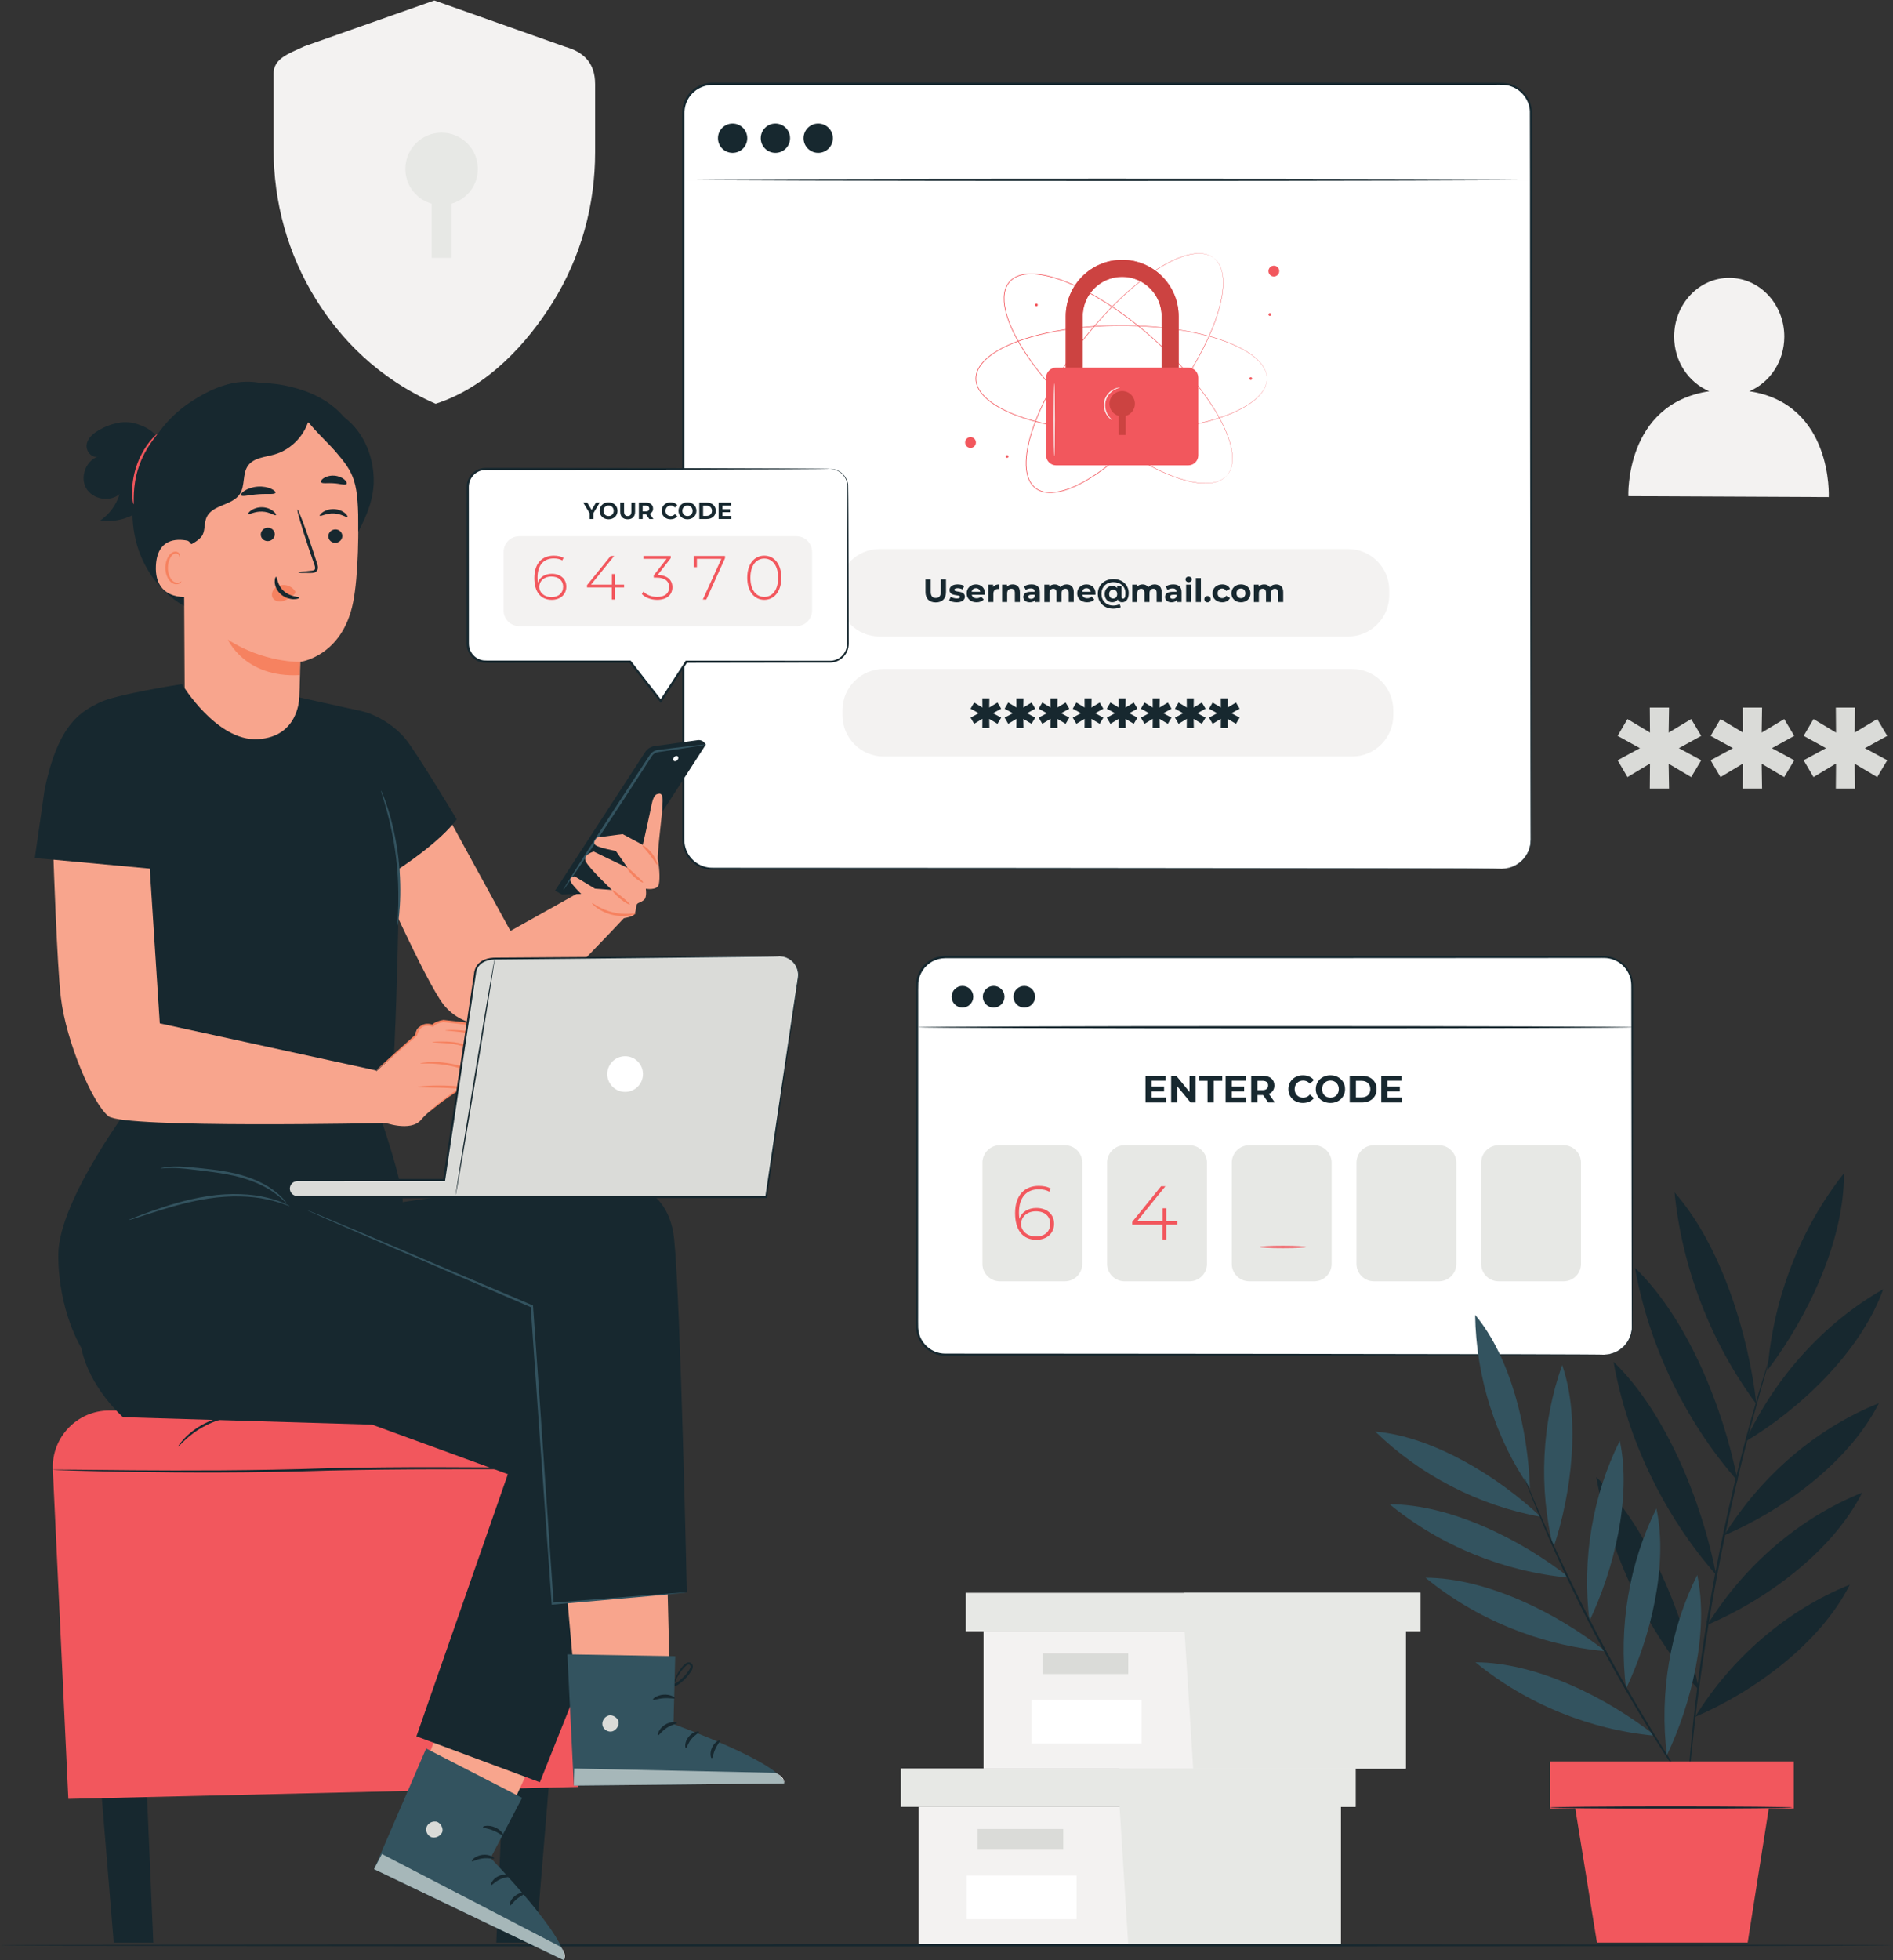 <?xml version="1.0" encoding="UTF-8" standalone="no"?>
<!-- Created with Inkscape (http://www.inkscape.org/) -->

<svg
   version="1.1"
   id="svg2"
   width="570.853"
   height="590.747"
   viewBox="0 0 570.853 590.747"
   sodipodi:docname="5243320.eps"
   xmlns:inkscape="http://www.inkscape.org/namespaces/inkscape"
   xmlns:sodipodi="http://sodipodi.sourceforge.net/DTD/sodipodi-0.dtd"
   xmlns="http://www.w3.org/2000/svg"
   xmlns:svg="http://www.w3.org/2000/svg">
  <rect x="0" y="0" width="570.853" height="590.747" fill="#333333" stroke="none"/>
  <defs
     id="defs6" />
  <sodipodi:namedview
     id="namedview4"
     pagecolor="#ffffff"
     bordercolor="#000000"
     borderopacity="0.25"
     inkscape:showpageshadow="2"
     inkscape:pageopacity="0.0"
     inkscape:pagecheckerboard="0"
     inkscape:deskcolor="#d1d1d1" />
  <g
     id="g8"
     inkscape:groupmode="layer"
     inkscape:label="ink_ext_XXXXXX"
     transform="matrix(1.333,0,0,-1.333,0,590.747)">
    <g
       id="g10"
       transform="scale(0.1)">
      <path
         d="m 3957.4,3547.15 c 46.1,19.34 78.88,66.87 79.15,122.89 0.3,73.38 -55.23,133.12 -124.05,133.44 -68.78,0.32 -124.81,-58.91 -125.11,-132.29 -0.23,-56.53 32.78,-104.64 79.38,-124.04 -191.71,-28.88 -183.02,-237.25 -183.02,-237.25 l 453.35,-2.09 c 0,0 10.35,210.64 -179.7,239.34"
         style="fill:#f3f2f1;fill-opacity:1;fill-rule:nonzero;stroke:none"
         id="path12" />
      <path
         d="M 1278.88,4325.86 982.621,4430.63 689.238,4327.27 c -37.457,-17.41 -70.308,-27.84 -70.308,-62.21 v -171.07 c 0,-118.79 31.613,-236.53 96.644,-340.45 54.727,-87.47 139.469,-177.52 269.922,-234.76 119.924,38.36 209.444,140.62 264.164,228.08 65.04,103.94 96.65,221.66 96.65,340.46 v 153.84 c 0,49 -26.37,72.92 -67.43,84.7"
         style="fill:#f3f2f1;fill-opacity:1;fill-rule:nonzero;stroke:none"
         id="path14" />
      <path
         d="m 1081.02,4049.69 c 0,45.31 -36.72,82.03 -82.032,82.03 -45.297,0 -82.019,-36.72 -82.019,-82.03 0,-37.49 25.301,-68.76 59.644,-78.54 v -122.64 h 44.757 v 122.64 c 34.35,9.79 59.65,41.05 59.65,78.54"
         style="fill:#e7e8e5;fill-opacity:1;fill-rule:nonzero;stroke:none"
         id="path16" />
      <path
         d="m 3798.09,2740.13 50.53,-27.35 -22.72,-38.01 -50.98,30.13 0.92,-56.1 h -43.57 l 0.46,56.56 -50.99,-30.59 -22.25,38.01 50.52,27.35 -50.52,27.81 22.25,38.01 50.99,-30.59 -0.46,56.55 h 43.57 l -0.92,-56.55 50.98,30.59 22.72,-38.01 -50.53,-27.81"
         style="fill:#dadbd8;fill-opacity:1;fill-rule:nonzero;stroke:none"
         id="path18" />
      <path
         d="m 4008.51,2740.13 50.53,-27.35 -22.72,-38.01 -50.98,30.13 0.92,-56.1 h -43.57 l 0.46,56.56 -50.99,-30.59 -22.25,38.01 50.52,27.35 -50.52,27.81 22.25,38.01 50.99,-30.59 -0.46,56.55 h 43.57 l -0.92,-56.55 50.98,30.59 22.72,-38.01 -50.53,-27.81"
         style="fill:#dadbd8;fill-opacity:1;fill-rule:nonzero;stroke:none"
         id="path20" />
      <path
         d="m 4218.94,2740.13 50.53,-27.35 -22.72,-38.01 -50.98,30.13 0.92,-56.1 h -43.57 l 0.46,56.56 -50.99,-30.59 -22.25,38.01 50.52,27.35 -50.52,27.81 22.25,38.01 50.99,-30.59 -0.46,56.55 h 43.57 l -0.92,-56.55 50.98,30.59 22.72,-38.01 -50.53,-27.81"
         style="fill:#dadbd8;fill-opacity:1;fill-rule:nonzero;stroke:none"
         id="path22" />
      <path
         d="M 2078.04,346.512 V 35.891 H 3033.3 V 346.512 h -955.26"
         style="fill:#f3f2f1;fill-opacity:1;fill-rule:nonzero;stroke:none"
         id="path24" />
      <path
         d="M 2037.96,433.359 V 346.512 H 3066.7 v 86.847 h -534.41 -494.33"
         style="fill:#e7e8e5;fill-opacity:1;fill-rule:nonzero;stroke:none"
         id="path26" />
      <path
         d="M 2552.33,35.891 H 3033.3 V 346.512 h 33.4 v 86.847 h -534.41 v -78.808 l 20.04,-318.66"
         style="fill:#e7e8e5;fill-opacity:1;fill-rule:nonzero;stroke:none"
         id="path28" />
      <path
         d="M 2211.64,296.422 V 249.66 h 193.73 v 46.762 h -193.73"
         style="fill:#dadbd8;fill-opacity:1;fill-rule:nonzero;stroke:none"
         id="path30" />
      <path
         d="m 2435.46,92.469 h -248.75 v 98.73 h 248.75 V 92.469"
         style="fill:#ffffff;fill-opacity:1;fill-rule:nonzero;stroke:none"
         id="path32" />
      <path
         d="M 2225,743.57 V 432.941 h 955.27 V 743.57 H 2225"
         style="fill:#f3f2f1;fill-opacity:1;fill-rule:nonzero;stroke:none"
         id="path34" />
      <path
         d="m 2184.93,830.41 v -86.84 h 1028.75 v 86.84 h -534.43 -494.32"
         style="fill:#e7e8e5;fill-opacity:1;fill-rule:nonzero;stroke:none"
         id="path36" />
      <path
         d="m 2699.3,432.941 h 480.97 V 743.57 h 33.41 v 86.84 h -534.43 v -78.808 l 20.05,-318.661"
         style="fill:#e7e8e5;fill-opacity:1;fill-rule:nonzero;stroke:none"
         id="path38" />
      <path
         d="m 2358.61,693.48 v -46.761 h 193.73 v 46.761 h -193.73"
         style="fill:#dadbd8;fill-opacity:1;fill-rule:nonzero;stroke:none"
         id="path40" />
      <path
         d="m 2582.44,489.531 h -248.76 v 98.731 h 248.76 v -98.731"
         style="fill:#ffffff;fill-opacity:1;fill-rule:nonzero;stroke:none"
         id="path42" />
      <path
         d="m 4281.38,33.5 c 0,-1.441 -958.5,-2.602 -2140.59,-2.602 C 958.289,30.898 0,32.059 0,33.5 c 0,1.441 958.289,2.602 2140.79,2.602 1182.09,0 2140.59,-1.16 2140.59,-2.602"
         style="fill:#17282f;fill-opacity:1;fill-rule:nonzero;stroke:none"
         id="path44" />
      <path
         d="M 3397.76,2467.5 H 1611.4 c -36.22,0 -65.6,29.37 -65.6,65.6 v 1643.48 c 0,36.23 29.38,65.6 65.6,65.6 h 1786.36 c 36.24,0 65.6,-29.37 65.6,-65.6 V 2533.1 c 0,-36.23 -29.36,-65.6 -65.6,-65.6"
         style="fill:#ffffff;fill-opacity:1;fill-rule:nonzero;stroke:none"
         id="path46" />
      <path
         d="m 3397.76,2467.5 c 0,0 1.59,0.17 4.71,0.37 3.13,0.21 7.8,0.86 13.73,2.57 5.87,1.85 13.07,4.86 20.4,10.37 7.26,5.46 14.79,13.39 19.86,24.34 5.67,10.81 6.82,24.47 6.26,39.4 -0.04,14.95 -0.08,31.29 -0.13,49 -0.07,35.42 -0.14,76.28 -0.23,122.27 -0.2,184.05 -0.48,450.27 -0.83,779.21 -0.1,164.5 -0.21,344.67 -0.33,538.08 -0.08,48.32 -0.17,97.45 -0.26,147.38 -1.16,24.22 -17.87,47.01 -41.05,55.38 -11.48,4.78 -24.04,4.01 -36.91,4.04 -12.78,0 -25.61,-0.01 -38.49,-0.02 -103.04,-0.03 -209.08,-0.07 -317.82,-0.1 -434.96,-0.07 -913.16,-0.14 -1415.09,-0.21 -15.11,-0.01 -30.04,-5.54 -41.39,-15.42 -11.44,-9.77 -19.09,-23.8 -21.07,-38.65 -1.04,-7.3 -0.63,-15.17 -0.71,-22.97 v -23.34 c -0.01,-15.54 -0.01,-31.06 -0.01,-46.56 0,-61.98 0,-123.55 -0.01,-184.68 -0.01,-122.24 -0.02,-242.69 -0.04,-361.06 -0.05,-236.71 -0.1,-465.05 -0.15,-682.56 -0.04,-108.76 -0.07,-214.81 -0.11,-317.85 0.05,-6.4 -0.17,-12.99 0.28,-19.08 0.69,-6.14 1.94,-12.25 4.32,-17.96 4.61,-11.46 12.64,-21.41 22.69,-28.42 10.09,-6.97 22.13,-10.93 34.32,-11.2 12.57,-0.03 25.09,-0.07 37.56,-0.11 49.98,-0.02 99.17,-0.04 147.53,-0.07 193.43,-0.11 373.61,-0.22 538.1,-0.31 328.95,-0.35 595.14,-0.63 779.17,-0.83 91.95,-0.21 163.34,-0.38 211.84,-0.49 24.17,-0.11 42.62,-0.2 55.09,-0.26 12.41,-0.08 18.77,-0.26 18.77,-0.26 0,0 -6.36,-0.18 -18.77,-0.27 -12.47,-0.06 -30.92,-0.14 -55.09,-0.26 -48.5,-0.11 -119.89,-0.28 -211.84,-0.49 -184.03,-0.19 -450.22,-0.47 -779.17,-0.83 -164.49,-0.09 -344.67,-0.2 -538.1,-0.31 -48.36,-0.03 -97.55,-0.05 -147.53,-0.07 -12.51,0.02 -25.07,0.05 -37.69,0.07 -13.02,0.28 -25.95,4.52 -36.76,11.97 -10.78,7.5 -19.39,18.15 -24.34,30.44 -2.56,6.12 -3.92,12.67 -4.64,19.26 -0.5,6.73 -0.25,13 -0.32,19.48 -0.03,103.04 -0.07,209.09 -0.11,317.85 -0.05,217.51 -0.1,445.85 -0.15,682.56 -0.01,118.37 -0.02,238.82 -0.04,361.06 0,61.13 0,122.7 -0.01,184.68 0,15.5 0,31.02 0,46.56 v 23.34 c 0.1,7.76 -0.36,15.55 0.76,23.71 2.16,16.08 10.44,31.27 22.82,41.84 12.26,10.7 28.49,16.7 44.8,16.7 501.93,-0.07 980.13,-0.14 1415.09,-0.2 108.74,-0.04 214.78,-0.08 317.82,-0.12 12.88,0 25.71,-0.01 38.49,-0.01 12.51,-0.04 26.15,0.77 38.49,-4.36 24.83,-8.98 42.69,-33.4 43.91,-59.34 0.05,-50.02 0.1,-99.24 0.14,-147.65 -0.11,-193.41 -0.21,-373.58 -0.31,-538.08 -0.35,-328.94 -0.64,-595.16 -0.83,-779.21 -0.09,-45.99 -0.17,-86.85 -0.24,-122.27 -0.04,-17.71 -0.08,-34.05 -0.12,-49 0.5,-14.81 -0.77,-28.99 -6.61,-39.86 -5.23,-11.08 -12.94,-19.06 -20.34,-24.52 -7.46,-5.5 -14.77,-8.46 -20.72,-10.23 -6,-1.65 -10.72,-2.21 -13.86,-2.34 -3.14,-0.11 -4.73,-0.1 -4.73,-0.1"
         style="fill:#17282f;fill-opacity:1;fill-rule:nonzero;stroke:none"
         id="path48" />
      <path
         d="m 1690.52,4119.2 c 0,-18.32 -14.85,-33.16 -33.16,-33.16 -18.3,0 -33.15,14.84 -33.15,33.16 0,18.3 14.85,33.14 33.15,33.14 18.31,0 33.16,-14.84 33.16,-33.14"
         style="fill:#17282f;fill-opacity:1;fill-rule:nonzero;stroke:none"
         id="path50" />
      <path
         d="m 1787.34,4119.2 c 0,-18.32 -14.84,-33.16 -33.15,-33.16 -18.31,0 -33.15,14.84 -33.15,33.16 0,18.3 14.84,33.14 33.15,33.14 18.31,0 33.15,-14.84 33.15,-33.14"
         style="fill:#17282f;fill-opacity:1;fill-rule:nonzero;stroke:none"
         id="path52" />
      <path
         d="m 1884.16,4119.2 c 0,-18.32 -14.83,-33.16 -33.15,-33.16 -18.3,0 -33.14,14.84 -33.14,33.16 0,18.3 14.84,33.14 33.14,33.14 18.32,0 33.15,-14.84 33.15,-33.14"
         style="fill:#17282f;fill-opacity:1;fill-rule:nonzero;stroke:none"
         id="path54" />
      <path
         d="m 3463.36,4025.15 c 0,-1.44 -429.29,-2.61 -958.73,-2.61 -529.62,0 -958.83,1.17 -958.83,2.61 0,1.44 429.21,2.6 958.83,2.6 529.44,0 958.73,-1.16 958.73,-2.6"
         style="fill:#17282f;fill-opacity:1;fill-rule:nonzero;stroke:none"
         id="path56" />
      <path
         d="m 2775.45,3356.61 c 0,0 0.76,1.07 2.3,3.09 l 1.29,1.69 1.31,2.24 c 0.92,1.64 2.08,3.49 2.91,5.83 0.45,1.15 0.99,2.35 1.45,3.65 0.37,1.33 0.75,2.73 1.16,4.2 0.47,1.46 0.73,3.04 0.97,4.69 0.21,1.65 0.66,3.34 0.72,5.15 0.77,7.21 0.29,15.61 -1.14,24.88 -2.87,18.61 -10.76,40.52 -22.84,64.33 -12.06,23.87 -28.66,49.54 -49.06,76.3 -20.41,26.77 -44.96,54.41 -73.16,82.17 -28.24,27.73 -60.2,55.58 -96.04,81.98 -17.93,13.17 -36.84,25.95 -56.78,37.99 -19.91,12.07 -40.91,23.32 -63.06,33.07 -22.15,9.63 -45.51,18.02 -70.16,21.99 -12.29,1.9 -24.95,2.81 -37.42,0.92 -6.22,-0.95 -12.32,-2.65 -18.07,-5.23 -5.67,-2.76 -10.87,-6.44 -15.18,-11.1 -4.13,-4.8 -7.21,-10.38 -9.32,-16.32 -1.91,-6.01 -2.92,-12.27 -3.16,-18.56 -0.47,-12.6 1.89,-25.09 5.16,-37.08 6.75,-24.04 17.74,-46.31 29.83,-67.22 12.21,-20.91 25.78,-40.5 40.03,-58.91 14.24,-18.44 29.08,-35.78 44.22,-52.09 30.31,-32.61 61.62,-61.2 92.38,-86.1 30.79,-24.87 61.06,-46.1 89.97,-63.33 28.91,-17.22 56.3,-30.8 81.38,-40.06 25.04,-9.29 47.71,-14.63 66.51,-15.37 9.38,-0.37 17.78,0.11 24.84,1.7 1.79,0.26 3.43,0.9 5.05,1.3 1.61,0.44 3.14,0.86 4.54,1.5 1.41,0.57 2.76,1.11 4.04,1.63 1.24,0.6 2.36,1.28 3.46,1.86 2.23,1.09 3.94,2.45 5.46,3.56 l 2.08,1.54 1.53,1.48 c 1.84,1.76 2.8,2.63 2.8,2.63 0,0 -0.89,-0.94 -2.69,-2.74 l -1.53,-1.51 -2.06,-1.58 c -1.51,-1.13 -3.21,-2.52 -5.45,-3.64 -1.09,-0.6 -2.21,-1.29 -3.45,-1.91 -1.29,-0.52 -2.64,-1.08 -4.06,-1.67 -1.4,-0.65 -2.94,-1.09 -4.56,-1.54 -1.63,-0.41 -3.27,-1.06 -5.06,-1.34 -7.1,-1.64 -15.54,-2.17 -24.97,-1.84 -18.89,0.65 -41.65,5.93 -66.76,15.17 -25.17,9.21 -52.65,22.74 -81.63,39.93 -29,17.2 -59.34,38.41 -90.21,63.28 -30.83,24.89 -62.23,53.49 -92.61,86.12 -15.17,16.33 -30.05,33.69 -44.33,52.16 -14.3,18.45 -27.91,38.07 -40.17,59.04 -12.14,20.98 -23.19,43.33 -30,67.56 -3.3,12.09 -5.69,24.7 -5.21,37.53 0.24,6.4 1.27,12.8 3.23,18.98 2.17,6.1 5.34,11.86 9.62,16.83 4.45,4.81 9.83,8.61 15.65,11.45 5.91,2.65 12.15,4.38 18.48,5.35 12.69,1.92 25.48,0.98 37.87,-0.93 24.83,-4.01 48.29,-12.45 70.52,-22.11 22.21,-9.8 43.25,-21.09 63.2,-33.19 19.97,-12.07 38.91,-24.89 56.86,-38.1 35.87,-26.47 67.85,-54.4 96.09,-82.21 28.21,-27.83 52.73,-55.56 73.13,-82.41 20.38,-26.84 36.95,-52.6 48.96,-76.55 12.04,-23.91 19.87,-45.92 22.68,-64.62 1.4,-9.32 1.83,-17.77 1,-25.01 -0.06,-1.82 -0.53,-3.53 -0.75,-5.18 -0.26,-1.66 -0.53,-3.25 -1.01,-4.71 -0.42,-1.47 -0.82,-2.88 -1.2,-4.22 -0.48,-1.31 -1.03,-2.5 -1.5,-3.65 -0.85,-2.35 -2.04,-4.2 -2.99,-5.83 l -1.35,-2.23 -1.33,-1.69 c -1.57,-1.99 -2.41,-2.99 -2.41,-2.99"
         style="fill:#f2575d;fill-opacity:1;fill-rule:nonzero;stroke:none"
         id="path58" />
      <path
         d="m 2866.23,3575.74 c 0,0 -0.13,1.3 -0.34,3.83 l -0.16,2.13 c -0.11,0.77 -0.34,1.61 -0.52,2.53 -0.4,1.84 -0.76,3.99 -1.71,6.29 -0.42,1.16 -0.81,2.41 -1.34,3.69 -0.61,1.24 -1.26,2.54 -1.93,3.91 -0.62,1.4 -1.49,2.74 -2.39,4.14 -0.94,1.38 -1.74,2.94 -2.91,4.33 -4.2,5.89 -10.16,11.84 -17.41,17.8 -14.53,11.97 -35,23.07 -59.86,32.81 -24.89,9.78 -54.37,17.88 -87.4,24.27 -33.05,6.39 -69.77,10.69 -109.3,12.63 -39.52,1.89 -81.92,1.4 -126.24,-2.76 -22.15,-2.1 -44.77,-5.15 -67.66,-9.43 -22.89,-4.26 -46.05,-9.84 -69.07,-17.31 -22.93,-7.55 -45.96,-16.85 -67,-30.29 -10.42,-6.77 -20.49,-14.51 -28.53,-24.22 -4,-4.85 -7.44,-10.18 -10,-15.94 -2.39,-5.83 -3.82,-12.04 -3.94,-18.38 0.11,-6.33 1.52,-12.55 3.91,-18.39 2.57,-5.75 5.98,-11.09 10,-15.94 8.02,-9.73 18.1,-17.48 28.52,-24.25 21.05,-13.44 44.07,-22.75 67.02,-30.3 23.02,-7.48 46.18,-13.06 69.08,-17.32 22.9,-4.28 45.52,-7.34 67.67,-9.44 44.33,-4.15 86.73,-4.65 126.26,-2.75 39.53,1.94 76.25,6.24 109.3,12.63 33.03,6.39 62.51,14.49 87.39,24.28 24.86,9.73 45.33,20.83 59.86,32.8 7.25,5.96 13.2,11.91 17.4,17.8 1.18,1.39 1.97,2.95 2.91,4.33 0.91,1.39 1.77,2.74 2.39,4.14 0.67,1.37 1.33,2.67 1.93,3.91 0.53,1.28 0.92,2.53 1.34,3.69 0.95,2.3 1.31,4.45 1.71,6.29 0.18,0.92 0.41,1.75 0.52,2.54 l 0.16,2.12 c 0.21,2.53 0.34,3.83 0.34,3.83 0,0 -0.03,-1.3 -0.19,-3.84 l -0.13,-2.14 c -0.1,-0.79 -0.31,-1.63 -0.48,-2.56 -0.38,-1.84 -0.72,-4.02 -1.65,-6.34 -0.41,-1.17 -0.8,-2.43 -1.31,-3.72 -0.6,-1.25 -1.25,-2.57 -1.91,-3.95 -0.61,-1.41 -1.47,-2.78 -2.38,-4.19 -0.93,-1.38 -1.72,-2.96 -2.88,-4.37 -4.21,-5.95 -10.15,-11.96 -17.41,-17.99 -14.53,-12.09 -35.02,-23.3 -59.92,-33.12 -24.91,-9.88 -54.42,-18.07 -87.5,-24.54 -33.08,-6.46 -69.84,-10.83 -109.43,-12.82 -39.58,-1.96 -82.04,-1.51 -126.45,2.62 -22.18,2.08 -44.85,5.13 -67.8,9.41 -22.95,4.25 -46.17,9.83 -69.27,17.32 -23.02,7.58 -46.15,16.9 -67.36,30.45 -10.52,6.82 -20.69,14.65 -28.88,24.53 -4.08,4.94 -7.56,10.4 -10.21,16.31 -2.45,6 -3.92,12.42 -4.03,18.98 0.11,6.54 1.6,12.96 4.06,18.95 2.63,5.92 6.15,11.36 10.22,16.3 8.2,9.87 18.36,17.7 28.88,24.51 21.21,13.55 44.33,22.86 67.34,30.44 23.1,7.48 46.32,13.06 69.26,17.31 22.95,4.28 45.61,7.32 67.79,9.41 44.4,4.12 86.85,4.57 126.44,2.62 39.58,-2 76.34,-6.36 109.42,-12.82 33.08,-6.46 62.59,-14.66 87.5,-24.54 24.91,-9.82 45.4,-21.03 59.94,-33.12 7.25,-6.03 13.2,-12.04 17.4,-17.99 1.16,-1.4 1.95,-2.98 2.89,-4.37 0.91,-1.41 1.77,-2.77 2.38,-4.19 0.66,-1.38 1.3,-2.7 1.91,-3.95 0.51,-1.29 0.89,-2.55 1.31,-3.73 0.93,-2.31 1.27,-4.48 1.65,-6.34 0.17,-0.92 0.38,-1.77 0.48,-2.55 l 0.13,-2.14 c 0.16,-2.54 0.19,-3.84 0.19,-3.84"
         style="fill:#f2575d;fill-opacity:1;fill-rule:nonzero;stroke:none"
         id="path60" />
      <path
         d="m 2745.95,3848.51 c 0,0 -1.11,0.68 -3.23,2.07 l -1.78,1.17 -2.32,1.15 c -1.7,0.81 -3.63,1.84 -6.02,2.51 -1.18,0.37 -2.41,0.82 -3.74,1.2 -1.36,0.27 -2.78,0.56 -4.28,0.86 -1.48,0.37 -3.07,0.51 -4.73,0.64 -1.66,0.11 -3.39,0.44 -5.2,0.37 -7.23,0.27 -15.58,-0.78 -24.73,-2.85 -18.37,-4.16 -39.69,-13.54 -62.61,-27.23 -22.98,-13.67 -47.45,-32 -72.74,-54.2 -25.3,-22.2 -51.19,-48.58 -76.94,-78.63 -25.71,-30.09 -51.3,-63.9 -75.17,-101.47 -11.9,-18.79 -23.35,-38.53 -33.99,-59.25 -10.66,-20.7 -20.44,-42.43 -28.64,-65.19 -8.08,-22.76 -14.84,-46.65 -17.11,-71.52 -1.05,-12.38 -1.09,-25.08 1.66,-37.39 1.39,-6.13 3.49,-12.11 6.46,-17.67 3.15,-5.45 7.18,-10.39 12.12,-14.37 5.07,-3.79 10.86,-6.48 16.93,-8.18 6.13,-1.49 12.44,-2.07 18.73,-1.87 12.6,0.4 24.9,3.61 36.64,7.7 23.52,8.39 44.98,20.9 65.01,34.39 20.01,13.63 38.62,28.51 56,44 17.43,15.46 33.69,31.48 48.93,47.7 30.44,32.48 56.81,65.69 79.53,98.09 22.69,32.43 41.79,64.09 56.98,94.12 15.19,30.02 26.85,58.29 34.36,83.95 7.54,25.61 11.31,48.59 10.75,67.41 -0.27,9.37 -1.34,17.72 -3.41,24.66 -0.38,1.77 -1.13,3.36 -1.64,4.94 -0.55,1.58 -1.07,3.09 -1.8,4.43 -0.67,1.37 -1.3,2.68 -1.91,3.92 -0.69,1.2 -1.43,2.28 -2.1,3.32 -1.24,2.15 -2.71,3.76 -3.93,5.2 l -1.67,1.97 -1.59,1.43 c -1.87,1.71 -2.82,2.62 -2.82,2.62 0,0 1.01,-0.83 2.92,-2.51 l 1.61,-1.41 1.73,-1.95 c 1.23,-1.43 2.74,-3.03 4,-5.18 0.67,-1.05 1.44,-2.13 2.14,-3.32 0.62,-1.25 1.26,-2.56 1.95,-3.94 0.74,-1.35 1.29,-2.86 1.85,-4.44 0.52,-1.59 1.29,-3.18 1.68,-4.96 2.13,-6.97 3.24,-15.35 3.57,-24.77 0.64,-18.9 -3.05,-41.96 -10.54,-67.65 -7.45,-25.75 -19.06,-54.09 -34.22,-84.2 -15.16,-30.1 -34.23,-61.83 -56.9,-94.34 -22.72,-32.48 -49.09,-65.76 -79.54,-98.32 -15.26,-16.26 -31.54,-32.32 -48.99,-47.83 -17.41,-15.53 -36.06,-30.46 -56.12,-44.13 -20.1,-13.55 -41.63,-26.12 -65.34,-34.58 -11.84,-4.14 -24.26,-7.39 -37.08,-7.79 -6.41,-0.2 -12.87,0.38 -19.15,1.92 -6.24,1.73 -12.22,4.51 -17.46,8.43 -5.11,4.11 -9.27,9.21 -12.51,14.82 -3.05,5.72 -5.2,11.83 -6.61,18.07 -2.79,12.52 -2.73,25.36 -1.69,37.84 2.3,25.06 9.11,49.05 17.22,71.88 8.23,22.83 18.05,44.61 28.75,65.34 10.66,20.76 22.15,40.53 34.09,59.35 23.95,37.6 49.6,71.43 75.39,101.52 25.83,30.06 51.8,56.44 77.18,78.63 25.37,22.18 49.93,40.48 73,54.13 23.03,13.65 44.44,22.99 62.91,27.07 9.2,2.04 17.6,3.05 24.87,2.73 1.83,0.06 3.56,-0.29 5.23,-0.4 1.67,-0.14 3.27,-0.3 4.76,-0.68 1.51,-0.32 2.93,-0.62 4.3,-0.91 1.33,-0.39 2.57,-0.86 3.75,-1.25 2.39,-0.68 4.33,-1.74 6.01,-2.58 l 2.32,-1.19 1.78,-1.2 c 2.1,-1.44 3.14,-2.2 3.14,-2.2"
         style="fill:#f2575d;fill-opacity:1;fill-rule:nonzero;stroke:none"
         id="path62" />
      <path
         d="m 2204.19,3439.86 c 4.78,-4.77 4.78,-12.52 0,-17.29 -4.77,-4.78 -12.51,-4.78 -17.28,0 -4.78,4.77 -4.78,12.52 0,17.29 4.77,4.77 12.51,4.77 17.28,0"
         style="fill:#f2575d;fill-opacity:1;fill-rule:nonzero;stroke:none"
         id="path64" />
      <path
         d="m 2894.06,3818.75 c 0,-6.76 -5.47,-12.23 -12.23,-12.23 -6.75,0 -12.23,5.47 -12.23,12.23 0,6.75 5.48,12.22 12.23,12.22 6.76,0 12.23,-5.47 12.23,-12.22"
         style="fill:#f2575d;fill-opacity:1;fill-rule:nonzero;stroke:none"
         id="path66" />
      <path
         d="m 2281.41,3399.65 c 0,-1.71 -1.4,-3.1 -3.11,-3.1 -1.71,0 -3.11,1.39 -3.11,3.1 0,1.72 1.4,3.11 3.11,3.11 1.71,0 3.11,-1.39 3.11,-3.11"
         style="fill:#f2575d;fill-opacity:1;fill-rule:nonzero;stroke:none"
         id="path68" />
      <path
         d="m 2347.73,3742.27 c 0,-1.71 -1.39,-3.1 -3.11,-3.1 -1.72,0 -3.1,1.39 -3.1,3.1 0,1.72 1.38,3.12 3.1,3.12 1.72,0 3.11,-1.4 3.11,-3.12"
         style="fill:#f2575d;fill-opacity:1;fill-rule:nonzero;stroke:none"
         id="path70" />
      <path
         d="m 2832.64,3575.74 c 0,-1.72 -1.4,-3.11 -3.11,-3.11 -1.71,0 -3.11,1.39 -3.11,3.11 0,1.72 1.4,3.11 3.11,3.11 1.71,0 3.11,-1.39 3.11,-3.11"
         style="fill:#f2575d;fill-opacity:1;fill-rule:nonzero;stroke:none"
         id="path72" />
      <path
         d="m 2875.82,3720.61 c 0,-1.72 -1.39,-3.11 -3.1,-3.11 -1.72,0 -3.12,1.39 -3.12,3.11 0,1.71 1.4,3.1 3.12,3.1 1.71,0 3.1,-1.39 3.1,-3.1"
         style="fill:#f2575d;fill-opacity:1;fill-rule:nonzero;stroke:none"
         id="path74" />
      <path
         d="m 2666.4,3507.42 h -38.43 v 209.15 c 0,49.23 -40.05,89.27 -89.27,89.27 -49.23,0 -89.29,-40.04 -89.29,-89.27 v -209.15 h -38.42 v 209.15 c 0,70.41 57.29,127.7 127.71,127.7 70.41,0 127.7,-57.29 127.7,-127.7 v -209.15"
         style="fill:#f2575d;fill-opacity:1;fill-rule:nonzero;stroke:none"
         id="path76" />
      <path
         d="m 2666.4,3600.45 h -38.43 v 116.12 c 0,34.25 -19.39,64.06 -47.76,79.02 -0.32,0.17 -0.63,0.33 -0.95,0.5 -12.18,6.23 -25.97,9.75 -40.56,9.75 -29.6,0 -55.88,-14.47 -72.13,-36.71 -0.28,-0.38 -0.56,-0.77 -0.84,-1.16 -10.28,-14.54 -16.32,-32.28 -16.32,-51.4 v -116.12 h -38.42 v 116.12 c 0,70.41 57.29,127.7 127.71,127.7 70.41,0 127.7,-57.29 127.7,-127.7 v -29.84 -1.11 -74.7 -1.72 -8.75"
         style="fill:#cc4341;fill-opacity:1;fill-rule:nonzero;stroke:none"
         id="path78" />
      <path
         d="m 2688.27,3379.62 h -299.16 c -12.44,0 -22.52,10.09 -22.52,22.52 v 175.79 c 0,12.44 10.08,22.52 22.52,22.52 h 299.16 c 12.44,0 22.52,-10.08 22.52,-22.52 v -175.79 c 0,-12.43 -10.08,-22.52 -22.52,-22.52"
         style="fill:#f2575d;fill-opacity:1;fill-rule:nonzero;stroke:none"
         id="path80" />
      <path
         d="m 2546.54,3448.25 h -15.7 v 43.01 c -12.05,3.43 -20.92,14.4 -20.92,27.55 0,15.89 12.89,28.77 28.78,28.77 15.88,0 28.76,-12.88 28.76,-28.77 0,-13.15 -8.87,-24.12 -20.92,-27.55 v -43.01"
         style="fill:#cc4341;fill-opacity:1;fill-rule:nonzero;stroke:none"
         id="path82" />
      <path
         d="m 2384.95,3400.57 c -0.8,0 -1.43,36.82 -1.43,82.24 0,45.44 0.63,82.25 1.43,82.25 0.79,0 1.42,-36.81 1.42,-82.25 0,-45.42 -0.63,-82.24 -1.42,-82.24"
         style="fill:#fafaf9;fill-opacity:1;fill-rule:nonzero;stroke:none"
         id="path84" />
      <path
         d="m 2516.16,3481.93 c -0.09,-0.14 -1.35,0.45 -3.37,1.91 -2.03,1.46 -4.73,3.94 -7.41,7.56 -5.38,7.04 -10.28,19.82 -7.09,33.62 3.34,13.77 13.45,23 21.41,26.88 4.02,2.03 7.55,3.04 10.01,3.43 2.47,0.4 3.86,0.37 3.88,0.2 0.12,-0.54 -5.46,-1.07 -12.92,-5.4 -7.35,-4.15 -16.53,-13.04 -19.6,-25.77 -2.95,-12.74 1.26,-24.81 5.97,-31.81 4.72,-7.22 9.47,-10.19 9.12,-10.62"
         style="fill:#fafaf9;fill-opacity:1;fill-rule:nonzero;stroke:none"
         id="path86" />
      <path
         d="m 3049.72,2992.56 h -1059.8 c -51.45,0 -93.17,41.72 -93.17,93.18 v 11.47 c 0,51.46 41.72,93.17 93.17,93.17 h 1059.8 c 51.46,0 93.17,-41.71 93.17,-93.17 v -11.47 c 0,-51.46 -41.71,-93.18 -93.17,-93.18"
         style="fill:#f3f2f1;fill-opacity:1;fill-rule:nonzero;stroke:none"
         id="path88" />
      <path
         d="m 3058.89,2721.32 h -1059.8 c -51.46,0 -93.17,41.71 -93.17,93.17 v 11.47 c 0,51.46 41.71,93.18 93.17,93.18 h 1059.8 c 51.46,0 93.16,-41.72 93.16,-93.18 v -11.47 c 0,-51.46 -41.7,-93.17 -93.16,-93.17"
         style="fill:#f3f2f1;fill-opacity:1;fill-rule:nonzero;stroke:none"
         id="path90" />
      <path
         d="m 2093.71,3093.03 v 28.65 h 11.84 v -28.21 c 0,-9.72 4.24,-13.74 11.4,-13.74 7.23,0 11.4,4.02 11.4,13.74 v 28.21 h 11.69 v -28.65 c 0,-15.06 -8.62,-23.39 -23.16,-23.39 -14.55,0 -23.17,8.33 -23.17,23.39"
         style="fill:#17282f;fill-opacity:1;fill-rule:nonzero;stroke:none"
         id="path92" />
      <path
         d="m 2147.14,3074.17 3.8,8.19 c 3.51,-2.27 8.84,-3.8 13.66,-3.8 5.27,0 7.24,1.39 7.24,3.58 0,6.43 -23.75,-0.15 -23.75,15.57 0,7.45 6.73,12.71 18.2,12.71 5.4,0 11.4,-1.24 15.13,-3.43 l -3.8,-8.11 c -3.88,2.19 -7.75,2.92 -11.33,2.92 -5.11,0 -7.31,-1.61 -7.31,-3.66 0,-6.72 23.76,-0.22 23.76,-15.71 0,-7.31 -6.8,-12.5 -18.57,-12.5 -6.66,0 -13.38,1.83 -17.03,4.24"
         style="fill:#17282f;fill-opacity:1;fill-rule:nonzero;stroke:none"
         id="path94" />
      <path
         d="m 2198.16,3093.61 h 19.36 c -0.8,4.97 -4.53,8.19 -9.64,8.19 -5.19,0 -8.92,-3.14 -9.72,-8.19 z m 29.89,-6.65 h -29.75 c 1.1,-4.89 5.26,-7.89 11.25,-7.89 4.17,0 7.17,1.24 9.88,3.8 l 6.06,-6.58 c -3.65,-4.17 -9.14,-6.36 -16.23,-6.36 -13.59,0 -22.44,8.56 -22.44,20.25 0,11.77 8.99,20.24 20.99,20.24 11.54,0 20.46,-7.74 20.46,-20.39 0,-0.87 -0.15,-2.11 -0.22,-3.07"
         style="fill:#17282f;fill-opacity:1;fill-rule:nonzero;stroke:none"
         id="path96" />
      <path
         d="m 2260.29,3110.42 v -10.52 c -0.96,0.07 -1.68,0.14 -2.56,0.14 -6.29,0 -10.46,-3.43 -10.46,-10.96 v -18.56 h -11.4 v 39.32 h 10.89 v -5.19 c 2.78,3.8 7.45,5.77 13.53,5.77"
         style="fill:#17282f;fill-opacity:1;fill-rule:nonzero;stroke:none"
         id="path98" />
      <path
         d="m 2307.28,3093.03 v -22.51 h -11.4 v 20.75 c 0,6.36 -2.93,9.29 -7.97,9.29 -5.47,0 -9.43,-3.36 -9.43,-10.6 v -19.44 h -11.4 v 39.32 h 10.89 v -4.61 c 3.07,3.37 7.68,5.19 13.01,5.19 9.29,0 16.3,-5.41 16.3,-17.39"
         style="fill:#17282f;fill-opacity:1;fill-rule:nonzero;stroke:none"
         id="path100" />
      <path
         d="m 2340.98,3082.94 v 4.02 h -7.82 c -5.33,0 -7.01,-1.97 -7.01,-4.6 0,-2.85 2.41,-4.75 6.42,-4.75 3.8,0 7.09,1.75 8.41,5.33 z m 11.4,10.01 v -22.43 h -10.67 v 4.9 c -2.12,-3.59 -6.21,-5.49 -11.99,-5.49 -9.21,0 -14.69,5.12 -14.69,11.92 0,6.94 4.9,11.76 16.89,11.76 h 9.06 c 0,4.9 -2.93,7.75 -9.06,7.75 -4.17,0 -8.48,-1.39 -11.33,-3.65 l -4.09,7.96 c 4.3,3.08 10.66,4.75 16.95,4.75 11.98,0 18.93,-5.55 18.93,-17.47"
         style="fill:#17282f;fill-opacity:1;fill-rule:nonzero;stroke:none"
         id="path102" />
      <path
         d="m 2429.13,3093.03 v -22.51 h -11.4 v 20.75 c 0,6.36 -2.85,9.29 -7.46,9.29 -5.12,0 -8.69,-3.29 -8.69,-10.31 v -19.73 h -11.41 v 20.75 c 0,6.36 -2.71,9.29 -7.45,9.29 -5.05,0 -8.63,-3.29 -8.63,-10.31 v -19.73 h -11.4 v 39.32 h 10.89 v -4.53 c 2.92,3.36 7.3,5.11 12.35,5.11 5.48,0 10.16,-2.11 12.94,-6.43 3.14,4.02 8.25,6.43 14.18,6.43 9.36,0 16.08,-5.41 16.08,-17.39"
         style="fill:#17282f;fill-opacity:1;fill-rule:nonzero;stroke:none"
         id="path104" />
      <path
         d="m 2448.21,3093.61 h 19.36 c -0.8,4.97 -4.53,8.19 -9.65,8.19 -5.18,0 -8.91,-3.14 -9.71,-8.19 z m 29.89,-6.65 h -29.75 c 1.1,-4.89 5.26,-7.89 11.25,-7.89 4.17,0 7.17,1.24 9.88,3.8 l 6.06,-6.58 c -3.65,-4.17 -9.14,-6.36 -16.23,-6.36 -13.59,0 -22.43,8.56 -22.43,20.25 0,11.77 8.98,20.24 20.98,20.24 11.54,0 20.45,-7.74 20.45,-20.39 0,-0.87 -0.14,-2.11 -0.21,-3.07"
         style="fill:#17282f;fill-opacity:1;fill-rule:nonzero;stroke:none"
         id="path106" />
      <path
         d="m 2527.37,3088.5 c 0,6.36 -3.88,9.94 -9.14,9.94 -5.34,0 -9.07,-3.73 -9.07,-9.94 0,-6.29 3.73,-10.09 9.07,-10.09 5.26,0 9.14,3.66 9.14,10.09 z m 26.08,2.04 c 0,-13.08 -5.99,-20.54 -14.98,-20.54 -4.97,0 -8.48,2.2 -10.01,6.37 -2.56,-4.1 -6.73,-6.37 -12.5,-6.37 -9.43,0 -16.88,7.46 -16.88,18.5 0,10.96 7.38,18.41 16.88,18.41 4.83,0 8.62,-1.68 11.26,-4.82 v 4.32 h 9.93 v -23.69 c 0,-3.51 1.55,-4.67 3.52,-4.67 3.36,0 5.41,3.87 5.41,12.35 0,14.83 -10.97,25.07 -27.2,25.07 -16.3,0 -27.19,-11.11 -27.19,-26.39 0,-15.56 10.68,-26.6 26.9,-26.6 4.61,0 9.79,0.95 14.4,3.21 l 2.34,-6.72 c -4.46,-2.27 -10.96,-3.51 -16.74,-3.51 -21.13,0 -35.08,14.33 -35.08,33.62 0,19.08 14.1,33.33 35.37,33.33 20.54,0 34.57,-13.52 34.57,-31.87"
         style="fill:#17282f;fill-opacity:1;fill-rule:nonzero;stroke:none"
         id="path108" />
      <path
         d="m 2628,3093.03 v -22.51 h -11.39 v 20.75 c 0,6.36 -2.86,9.29 -7.47,9.29 -5.11,0 -8.69,-3.29 -8.69,-10.31 v -19.73 h -11.4 v 20.75 c 0,6.36 -2.71,9.29 -7.45,9.29 -5.05,0 -8.64,-3.29 -8.64,-10.31 v -19.73 h -11.39 v 39.32 h 10.89 v -4.53 c 2.92,3.36 7.3,5.11 12.35,5.11 5.48,0 10.15,-2.11 12.94,-6.43 3.13,4.02 8.25,6.43 14.18,6.43 9.35,0 16.07,-5.41 16.07,-17.39"
         style="fill:#17282f;fill-opacity:1;fill-rule:nonzero;stroke:none"
         id="path110" />
      <path
         d="m 2661.63,3082.94 v 4.02 h -7.82 c -5.33,0 -7.01,-1.97 -7.01,-4.6 0,-2.85 2.41,-4.75 6.43,-4.75 3.8,0 7.09,1.75 8.4,5.33 z m 11.4,10.01 v -22.43 h -10.66 v 4.9 c -2.12,-3.59 -6.21,-5.49 -11.99,-5.49 -9.21,0 -14.69,5.12 -14.69,11.92 0,6.94 4.89,11.76 16.88,11.76 h 9.06 c 0,4.9 -2.92,7.75 -9.06,7.75 -4.17,0 -8.47,-1.39 -11.33,-3.65 l -4.09,7.96 c 4.31,3.08 10.67,4.75 16.96,4.75 11.98,0 18.92,-5.55 18.92,-17.47"
         style="fill:#17282f;fill-opacity:1;fill-rule:nonzero;stroke:none"
         id="path112" />
      <path
         d="m 2683.34,3109.84 h 11.4 v -39.32 h -11.4 z m -1.38,11.84 c 0,3.58 2.85,6.36 7.09,6.36 4.24,0 7.09,-2.63 7.09,-6.14 0,-3.8 -2.85,-6.58 -7.09,-6.58 -4.24,0 -7.09,2.78 -7.09,6.36"
         style="fill:#17282f;fill-opacity:1;fill-rule:nonzero;stroke:none"
         id="path114" />
      <path
         d="m 2705.35,3124.75 h 11.39 v -54.23 h -11.39 v 54.23"
         style="fill:#17282f;fill-opacity:1;fill-rule:nonzero;stroke:none"
         id="path116" />
      <path
         d="m 2724.56,3077.09 c 0,4.24 3.15,7.02 7.09,7.02 3.96,0 7.09,-2.78 7.09,-7.02 0,-4.16 -3.13,-7.16 -7.09,-7.16 -3.94,0 -7.09,3 -7.09,7.16"
         style="fill:#17282f;fill-opacity:1;fill-rule:nonzero;stroke:none"
         id="path118" />
      <path
         d="m 2743.05,3090.18 c 0,11.84 9.14,20.24 21.93,20.24 8.27,0 14.77,-3.58 17.62,-10.01 l -8.85,-4.75 c -2.12,3.73 -5.26,5.41 -8.84,5.41 -5.78,0 -10.31,-4.02 -10.31,-10.89 0,-6.87 4.53,-10.89 10.31,-10.89 3.58,0 6.72,1.61 8.84,5.41 l 8.85,-4.83 c -2.85,-6.28 -9.35,-9.94 -17.62,-9.94 -12.79,0 -21.93,8.41 -21.93,20.25"
         style="fill:#17282f;fill-opacity:1;fill-rule:nonzero;stroke:none"
         id="path120" />
      <path
         d="m 2817.39,3090.18 c 0,6.8 -4.31,10.89 -10.01,10.89 -5.71,0 -10.09,-4.09 -10.09,-10.89 0,-6.8 4.38,-10.89 10.09,-10.89 5.7,0 10.01,4.09 10.01,10.89 z m -31.64,0 c 0,11.84 9.13,20.24 21.63,20.24 12.5,0 21.56,-8.4 21.56,-20.24 0,-11.84 -9.06,-20.25 -21.56,-20.25 -12.5,0 -21.63,8.41 -21.63,20.25"
         style="fill:#17282f;fill-opacity:1;fill-rule:nonzero;stroke:none"
         id="path122" />
      <path
         d="m 2902.98,3093.03 v -22.51 h -11.39 v 20.75 c 0,6.36 -2.86,9.29 -7.47,9.29 -5.11,0 -8.69,-3.29 -8.69,-10.31 v -19.73 h -11.4 v 20.75 c 0,6.36 -2.71,9.29 -7.45,9.29 -5.05,0 -8.64,-3.29 -8.64,-10.31 v -19.73 h -11.39 v 39.32 h 10.89 v -4.53 c 2.92,3.36 7.3,5.11 12.35,5.11 5.48,0 10.16,-2.11 12.94,-6.43 3.13,4.02 8.25,6.43 14.18,6.43 9.35,0 16.07,-5.41 16.07,-17.39"
         style="fill:#17282f;fill-opacity:1;fill-rule:nonzero;stroke:none"
         id="path124" />
      <path
         d="m 2246.42,2819.16 18.51,-10.02 -8.32,-13.93 -18.69,11.04 0.35,-20.55 h -15.97 l 0.17,20.72 -18.68,-11.21 -8.15,13.93 18.51,10.02 -18.51,10.19 8.15,13.93 18.68,-11.21 -0.17,20.72 h 15.97 l -0.35,-20.72 18.69,11.21 8.32,-13.93 -18.51,-10.19"
         style="fill:#17282f;fill-opacity:1;fill-rule:nonzero;stroke:none"
         id="path126" />
      <path
         d="m 2323.49,2819.16 18.51,-10.02 -8.32,-13.93 -18.69,11.04 0.35,-20.55 h -15.97 l 0.17,20.72 -18.68,-11.21 -8.15,13.93 18.51,10.02 -18.51,10.19 8.15,13.93 18.68,-11.21 -0.17,20.72 h 15.97 l -0.35,-20.72 18.69,11.21 8.32,-13.93 -18.51,-10.19"
         style="fill:#17282f;fill-opacity:1;fill-rule:nonzero;stroke:none"
         id="path128" />
      <path
         d="m 2400.55,2819.16 18.51,-10.02 -8.32,-13.93 -18.69,11.04 0.35,-20.55 h -15.97 l 0.18,20.72 -18.69,-11.21 -8.15,13.93 18.52,10.02 -18.52,10.19 8.15,13.93 18.69,-11.21 -0.18,20.72 h 15.97 l -0.35,-20.72 18.69,11.21 8.32,-13.93 -18.51,-10.19"
         style="fill:#17282f;fill-opacity:1;fill-rule:nonzero;stroke:none"
         id="path130" />
      <path
         d="m 2477.62,2819.16 18.51,-10.02 -8.32,-13.93 -18.68,11.04 0.34,-20.55 h -15.97 l 0.18,20.72 -18.69,-11.21 -8.15,13.93 18.52,10.02 -18.52,10.19 8.15,13.93 18.69,-11.21 -0.18,20.72 h 15.97 l -0.34,-20.72 18.68,11.21 8.32,-13.93 -18.51,-10.19"
         style="fill:#17282f;fill-opacity:1;fill-rule:nonzero;stroke:none"
         id="path132" />
      <path
         d="m 2554.69,2819.16 18.51,-10.02 -8.32,-13.93 -18.68,11.04 0.34,-20.55 h -15.97 l 0.18,20.72 -18.69,-11.21 -8.15,13.93 18.52,10.02 -18.52,10.19 8.15,13.93 18.69,-11.21 -0.18,20.72 h 15.97 l -0.34,-20.72 18.68,11.21 8.32,-13.93 -18.51,-10.19"
         style="fill:#17282f;fill-opacity:1;fill-rule:nonzero;stroke:none"
         id="path134" />
      <path
         d="m 2631.76,2819.16 18.51,-10.02 -8.32,-13.93 -18.68,11.04 0.34,-20.55 h -15.97 l 0.18,20.72 -18.69,-11.21 -8.15,13.93 18.52,10.02 -18.52,10.19 8.15,13.93 18.69,-11.21 -0.18,20.72 h 15.97 l -0.34,-20.72 18.68,11.21 8.32,-13.93 -18.51,-10.19"
         style="fill:#17282f;fill-opacity:1;fill-rule:nonzero;stroke:none"
         id="path136" />
      <path
         d="m 2708.82,2819.16 18.51,-10.02 -8.32,-13.93 -18.68,11.04 0.34,-20.55 h -15.97 l 0.18,20.72 -18.68,-11.21 -8.16,13.93 18.52,10.02 -18.52,10.19 8.16,13.93 18.68,-11.21 -0.18,20.72 h 15.97 l -0.34,-20.72 18.68,11.21 8.32,-13.93 -18.51,-10.19"
         style="fill:#17282f;fill-opacity:1;fill-rule:nonzero;stroke:none"
         id="path138" />
      <path
         d="m 2785.89,2819.16 18.51,-10.02 -8.32,-13.93 -18.68,11.04 0.34,-20.55 h -15.97 l 0.18,20.72 -18.68,-11.21 -8.16,13.93 18.52,10.02 -18.52,10.19 8.16,13.93 18.68,-11.21 -0.18,20.72 h 15.97 l -0.34,-20.72 18.68,11.21 8.32,-13.93 -18.51,-10.19"
         style="fill:#17282f;fill-opacity:1;fill-rule:nonzero;stroke:none"
         id="path140" />
      <path
         d="M 3628.65,1368.86 H 2138.38 c -35.23,0 -63.78,28.55 -63.78,63.78 v 771.39 c 0,35.23 28.55,63.78 63.78,63.78 h 1490.27 c 35.22,0 63.78,-28.55 63.78,-63.78 v -771.39 c 0,-35.23 -28.56,-63.78 -63.78,-63.78"
         style="fill:#ffffff;fill-opacity:1;fill-rule:nonzero;stroke:none"
         id="path142" />
      <path
         d="m 3628.65,1368.86 c -0.02,0.28 4.34,-0.08 12.57,1.52 8.04,1.77 20.45,5.95 32.1,17.49 5.74,5.75 11.02,13.42 14.46,22.83 1.86,4.67 2.84,9.86 3.57,15.27 0.41,5.43 0.33,11.2 0.29,17.2 -0.06,24 -0.14,51.66 -0.23,82.8 -0.2,124.67 -0.48,304.92 -0.83,527.62 -0.03,27.85 -0.06,56.36 -0.09,85.5 -0.01,14.58 -0.03,29.31 -0.04,44.2 -0.36,14.9 1.58,30.16 -4.53,43.79 -5.51,13.65 -16.14,25.33 -29.57,32.06 -6.69,3.37 -14.03,5.53 -21.57,6.29 -7.43,0.57 -15.55,0.2 -23.37,0.3 -31.6,-0.03 -63.78,-0.05 -96.52,-0.08 -130.98,-0.07 -270.93,-0.15 -418.19,-0.23 -294.53,-0.07 -618.33,-0.14 -958.2,-0.21 -10.21,-0.05 -20.33,-2.63 -29.31,-7.4 -8.83,-4.97 -16.61,-11.95 -22.09,-20.48 -5.41,-8.53 -9.01,-18.32 -9.65,-28.41 -0.5,-10.11 -0.14,-20.93 -0.25,-31.32 0,-41.97 -0.01,-83.66 -0.01,-125.06 -0.01,-82.77 -0.03,-164.34 -0.04,-244.48 -0.02,-80.15 -0.04,-158.87 -0.06,-235.97 -0.02,-38.55 -0.03,-76.7 -0.05,-114.41 0.07,-9.37 -0.16,-18.95 0.15,-28.08 0.43,-9 2.85,-17.86 7.04,-25.79 8.42,-15.88 24.01,-27.52 41.36,-31.19 8.56,-2.02 17.71,-1.18 26.93,-1.38 9.14,0 18.27,0 27.36,-0.01 18.17,-0.01 36.24,-0.02 54.18,-0.03 35.88,-0.02 71.27,-0.04 106.16,-0.05 69.76,-0.05 137.51,-0.1 203,-0.13 130.97,-0.12 252.98,-0.22 364.36,-0.32 222.71,-0.35 402.94,-0.63 527.61,-0.83 62.22,-0.21 110.55,-0.38 143.44,-0.49 16.32,-0.11 28.8,-0.2 37.3,-0.26 8.41,-0.09 12.72,-0.26 12.72,-0.26 0,0 -4.31,-0.18 -12.72,-0.27 -8.5,-0.05 -20.98,-0.14 -37.3,-0.26 -32.89,-0.11 -81.22,-0.27 -143.44,-0.49 -124.67,-0.19 -304.9,-0.48 -527.61,-0.82 -111.38,-0.1 -233.39,-0.2 -364.36,-0.32 -65.49,-0.04 -133.24,-0.09 -203,-0.13 -34.89,-0.02 -70.28,-0.04 -106.16,-0.06 -17.94,-0.01 -36.01,-0.02 -54.18,-0.03 -9.09,0 -18.22,-0.01 -27.36,-0.01 -9.02,0.19 -18.44,-0.72 -27.93,1.45 -18.73,3.95 -35.54,16.48 -44.64,33.6 -4.52,8.56 -7.16,18.13 -7.62,27.85 -0.33,9.59 -0.1,18.83 -0.18,28.31 -0.01,37.71 -0.02,75.86 -0.04,114.41 -0.02,77.1 -0.04,155.82 -0.06,235.97 -0.01,80.14 -0.03,161.71 -0.04,244.48 0,41.4 -0.01,83.09 -0.01,125.06 0.12,10.57 -0.27,20.8 0.26,31.73 0.7,10.94 4.6,21.59 10.47,30.84 5.95,9.25 14.38,16.83 23.97,22.22 9.73,5.18 20.75,7.98 31.8,8.03 339.87,-0.07 663.67,-0.14 958.2,-0.21 147.26,-0.08 287.21,-0.16 418.19,-0.24 32.74,-0.02 64.92,-0.05 96.52,-0.07 7.96,-0.12 15.6,0.27 23.78,-0.35 8.04,-0.83 15.88,-3.14 23.01,-6.75 14.3,-7.2 25.61,-19.67 31.45,-34.22 2.97,-7.25 4.54,-15.03 4.67,-22.79 0.03,-7.54 0.05,-15.04 0.07,-22.5 -0.01,-14.89 -0.03,-29.62 -0.04,-44.2 -0.03,-29.14 -0.06,-57.65 -0.09,-85.5 -0.35,-222.7 -0.63,-402.95 -0.83,-527.62 -0.09,-31.14 -0.16,-58.8 -0.23,-82.8 -0.01,-5.98 0.04,-11.75 -0.43,-17.35 -0.79,-5.53 -1.83,-10.82 -3.77,-15.57 -3.6,-9.58 -9.05,-17.33 -14.93,-23.12 -11.98,-11.61 -24.6,-15.66 -32.75,-17.27 -4.17,-0.65 -7.33,-1.02 -9.47,-0.97 -2.13,-0.07 -3.2,-0.03 -3.2,-0.03"
         style="fill:#17282f;fill-opacity:1;fill-rule:nonzero;stroke:none"
         id="path144" />
      <path
         d="m 2638.26,1950.18 v -11.23 h -46.81 v 60.45 h 45.68 v -11.23 h -31.77 v -13.12 h 28.06 v -10.89 h -28.06 v -13.98 h 32.9"
         style="fill:#17282f;fill-opacity:1;fill-rule:nonzero;stroke:none"
         id="path146" />
      <path
         d="m 2704.87,1999.4 v -60.45 h -11.49 l -30.14,36.7 v -36.7 h -13.82 v 60.45 h 11.57 l 30.06,-36.7 v 36.7 h 13.82"
         style="fill:#17282f;fill-opacity:1;fill-rule:nonzero;stroke:none"
         id="path148" />
      <path
         d="m 2731.74,1988 h -19.34 v 11.4 h 52.68 V 1988 h -19.34 v -49.05 h -14 V 1988"
         style="fill:#17282f;fill-opacity:1;fill-rule:nonzero;stroke:none"
         id="path150" />
      <path
         d="m 2819.41,1950.18 v -11.23 h -46.81 v 60.45 h 45.69 v -11.23 h -31.78 v -13.12 h 28.06 v -10.89 h -28.06 v -13.98 h 32.9"
         style="fill:#17282f;fill-opacity:1;fill-rule:nonzero;stroke:none"
         id="path152" />
      <path
         d="m 2855.96,1988 h -11.4 v -21.08 h 11.4 c 8.56,0 12.87,3.98 12.87,10.54 0,6.65 -4.31,10.54 -12.87,10.54 z m 13.13,-49.05 -11.66,16.84 h -12.87 v -16.84 h -13.99 v 60.45 h 26.17 c 16.14,0 26.25,-8.37 26.25,-21.94 0,-9.06 -4.58,-15.71 -12.43,-19.08 l 13.55,-19.43 h -15.02"
         style="fill:#17282f;fill-opacity:1;fill-rule:nonzero;stroke:none"
         id="path154" />
      <path
         d="m 2914.71,1969.17 c 0,18.22 13.99,31.27 32.82,31.27 10.45,0 19.17,-3.8 24.88,-10.71 l -8.99,-8.29 c -4.06,4.66 -9.16,7.08 -15.2,7.08 -11.31,0 -19.35,-7.94 -19.35,-19.35 0,-11.4 8.04,-19.35 19.35,-19.35 6.04,0 11.14,2.43 15.2,7.17 l 8.99,-8.29 c -5.71,-6.99 -14.43,-10.79 -24.96,-10.79 -18.75,0 -32.74,13.04 -32.74,31.26"
         style="fill:#17282f;fill-opacity:1;fill-rule:nonzero;stroke:none"
         id="path156" />
      <path
         d="m 3028.73,1969.17 c 0,11.49 -8.11,19.35 -18.91,19.35 -10.79,0 -18.92,-7.86 -18.92,-19.35 0,-11.48 8.13,-19.35 18.92,-19.35 10.8,0 18.91,7.87 18.91,19.35 z m -51.99,0 c 0,17.97 14,31.27 33.08,31.27 19,0 33.07,-13.21 33.07,-31.27 0,-18.05 -14.07,-31.26 -33.07,-31.26 -19.08,0 -33.08,13.3 -33.08,31.26"
         style="fill:#17282f;fill-opacity:1;fill-rule:nonzero;stroke:none"
         id="path158" />
      <path
         d="m 3080.23,1950.43 c 12,0 19.86,7.17 19.86,18.74 0,11.57 -7.86,18.74 -19.86,18.74 h -12.78 v -37.48 z m -26.78,48.97 h 27.46 c 19.79,0 33.34,-11.92 33.34,-30.23 0,-18.31 -13.55,-30.22 -33.34,-30.22 h -27.46 v 60.45"
         style="fill:#17282f;fill-opacity:1;fill-rule:nonzero;stroke:none"
         id="path160" />
      <path
         d="m 3171.61,1950.18 v -11.23 h -46.8 v 60.45 h 45.68 v -11.23 h -31.78 v -13.12 h 28.07 v -10.89 h -28.07 v -13.98 h 32.9"
         style="fill:#17282f;fill-opacity:1;fill-rule:nonzero;stroke:none"
         id="path162" />
      <path
         d="m 2408.87,1534.7 h -146.83 c -21.83,0 -39.53,17.69 -39.53,39.52 v 228.68 c 0,21.84 17.7,39.52 39.53,39.52 h 146.83 c 21.83,0 39.52,-17.68 39.52,-39.52 v -228.68 c 0,-21.83 -17.69,-39.52 -39.52,-39.52"
         style="fill:#e7e8e5;fill-opacity:1;fill-rule:nonzero;stroke:none"
         id="path164" />
      <path
         d="m 2690.94,1534.7 h -146.83 c -21.83,0 -39.53,17.69 -39.53,39.52 v 228.68 c 0,21.84 17.7,39.52 39.53,39.52 h 146.83 c 21.83,0 39.52,-17.68 39.52,-39.52 v -228.68 c 0,-21.83 -17.69,-39.52 -39.52,-39.52"
         style="fill:#e7e8e5;fill-opacity:1;fill-rule:nonzero;stroke:none"
         id="path166" />
      <path
         d="m 2973.01,1534.7 h -146.82 c -21.84,0 -39.53,17.69 -39.53,39.52 v 228.68 c 0,21.84 17.69,39.52 39.53,39.52 h 146.82 c 21.84,0 39.52,-17.68 39.52,-39.52 v -228.68 c 0,-21.83 -17.68,-39.52 -39.52,-39.52"
         style="fill:#e7e8e5;fill-opacity:1;fill-rule:nonzero;stroke:none"
         id="path168" />
      <path
         d="m 3255.09,1534.7 h -146.83 c -21.83,0 -39.53,17.69 -39.53,39.52 v 228.68 c 0,21.84 17.7,39.52 39.53,39.52 h 146.83 c 21.83,0 39.52,-17.68 39.52,-39.52 v -228.68 c 0,-21.83 -17.69,-39.52 -39.52,-39.52"
         style="fill:#e7e8e5;fill-opacity:1;fill-rule:nonzero;stroke:none"
         id="path170" />
      <path
         d="m 3537.16,1534.7 h -146.83 c -21.83,0 -39.53,17.69 -39.53,39.52 v 228.68 c 0,21.84 17.7,39.52 39.53,39.52 h 146.83 c 21.83,0 39.52,-17.68 39.52,-39.52 v -228.68 c 0,-21.83 -17.69,-39.52 -39.52,-39.52"
         style="fill:#e7e8e5;fill-opacity:1;fill-rule:nonzero;stroke:none"
         id="path172" />
      <path
         d="m 2375.9,1664.62 c 0,17.16 -12.35,28.32 -32.61,28.32 -19.74,0 -33.31,-12.53 -33.31,-28.67 0,-14.07 11.85,-28.15 34.34,-28.15 18.71,0 31.58,11.16 31.58,28.5 z m 8.76,0.17 c 0,-21.98 -16.99,-36.23 -40,-36.23 -31.58,0 -48.23,22.66 -48.23,60.26 0,40.68 21.63,61.63 53.39,61.63 10.29,0 19.91,-1.72 27.29,-6.18 l -3.61,-7.04 c -6.17,3.94 -14.59,5.49 -23.68,5.49 -26.95,0 -44.64,-17.68 -44.64,-52.52 0,-3.61 0.18,-8.93 1.03,-14.43 4.99,15.79 20.08,24.72 38.29,24.72 24.03,0 40.16,-14.07 40.16,-35.7"
         style="fill:#f2575d;fill-opacity:1;fill-rule:nonzero;stroke:none"
         id="path174" />
      <path
         d="m 2663.71,1662.72 h -25.24 v -33.3 h -8.57 v 33.3 h -68.5 v 6.36 l 65.23,80.51 h 9.78 l -64.02,-79.14 h 57.67 v 29.35 h 8.41 v -29.35 h 25.24 v -7.73"
         style="fill:#f2575d;fill-opacity:1;fill-rule:nonzero;stroke:none"
         id="path176" />
      <path
         d="m 2954.62,1612.37 c 0,-1.44 -23.43,-2.6 -52.34,-2.6 -28.92,0 -52.35,1.16 -52.35,2.6 0,1.44 23.43,2.6 52.35,2.6 28.91,0 52.34,-1.16 52.34,-2.6"
         style="fill:#f2575d;fill-opacity:1;fill-rule:nonzero;stroke:none"
         id="path178" />
      <path
         d="m 2201.8,2178.11 c 0,-13.53 -10.97,-24.5 -24.49,-24.5 -13.53,0 -24.49,10.97 -24.49,24.5 0,13.52 10.96,24.49 24.49,24.49 13.52,0 24.49,-10.97 24.49,-24.49"
         style="fill:#17282f;fill-opacity:1;fill-rule:nonzero;stroke:none"
         id="path180" />
      <path
         d="m 2272.41,2178.11 c 0,-13.53 -10.97,-24.5 -24.5,-24.5 -13.53,0 -24.5,10.97 -24.5,24.5 0,13.52 10.97,24.49 24.5,24.49 13.53,0 24.5,-10.97 24.5,-24.49"
         style="fill:#17282f;fill-opacity:1;fill-rule:nonzero;stroke:none"
         id="path182" />
      <path
         d="m 2341.71,2178.11 c 0,-13.53 -10.96,-24.5 -24.49,-24.5 -13.53,0 -24.49,10.97 -24.49,24.5 0,13.52 10.96,24.49 24.49,24.49 13.53,0 24.49,-10.97 24.49,-24.49"
         style="fill:#17282f;fill-opacity:1;fill-rule:nonzero;stroke:none"
         id="path184" />
      <path
         d="m 3694.85,2109.08 c 0,-1.43 -362.22,-2.6 -808.94,-2.6 -446.87,0 -809.01,1.17 -809.01,2.6 0,1.45 362.14,2.61 809.01,2.61 446.72,0 808.94,-1.16 808.94,-2.61"
         style="fill:#17282f;fill-opacity:1;fill-rule:nonzero;stroke:none"
         id="path186" />
      <path
         d="M 1877.67,3371.52 H 1098.7 c -22.38,0 -40.52,-18.14 -40.52,-40.51 v -354.87 c 0,-22.38 18.14,-40.52 40.52,-40.52 h 326.79 l 69.41,-89.01 57.84,89.01 h 324.93 c 22.37,0 40.51,18.14 40.51,40.52 v 354.87 c 0,22.37 -18.14,40.51 -40.51,40.51"
         style="fill:#ffffff;fill-opacity:1;fill-rule:nonzero;stroke:none"
         id="path188" />
      <path
         d="m 1877.67,3371.52 c 0,0 1.29,0.07 3.85,0.01 2.52,-0.26 6.39,-0.62 11.1,-2.47 4.69,-1.78 10.36,-4.89 15.42,-10.42 5.12,-5.38 9.46,-13.38 10.67,-23.16 0.74,-38.65 0.61,-94.84 0.93,-166.03 0.09,-35.59 0.19,-74.88 0.3,-117.52 0.04,-21.32 0.08,-43.48 0.13,-66.43 -0.1,-5.66 0.43,-11.56 -0.79,-17.68 -1.17,-6.01 -3.74,-11.78 -7.42,-16.79 -7.25,-10.11 -19.4,-16.86 -32.3,-17.33 -98,-0.15 -207.91,-0.31 -326.82,-0.48 l 2.02,1.09 c -18.16,-27.99 -37.78,-58.22 -57.78,-89.05 l -1.9,-2.92 -2.14,2.74 c -21.92,28.08 -45.49,58.27 -69.45,88.97 l 2,-0.97 c -90.01,-0.02 -184.2,-0.04 -280.84,-0.06 -11.28,0 -22.53,0 -33.74,0 -5.7,0.1 -10.98,-0.25 -17.07,0.29 -5.92,0.66 -11.67,2.58 -16.79,5.58 -10.26,5.94 -17.84,16.23 -20.39,27.76 -1.39,5.83 -1.01,11.69 -1.07,17.06 v 16.5 c 0.01,43.95 0.03,87.25 0.04,129.79 0.02,42.55 0.04,84.34 0.07,125.27 0.01,20.47 0.02,40.72 0.04,60.74 l 0.01,14.97 c 0.03,5.27 1,10.52 2.9,15.41 3.75,9.81 11.19,18.01 20.4,22.75 4.6,2.36 9.62,3.94 14.73,4.47 5.25,0.48 9.92,0.23 14.78,0.29 9.66,-0.01 19.24,-0.02 28.77,-0.03 19.04,-0.02 37.84,-0.04 56.36,-0.06 37.03,-0.04 72.99,-0.08 107.76,-0.13 69.52,-0.11 134.29,-0.22 193.43,-0.32 118.13,-0.34 213.78,-0.63 280.08,-0.82 32.94,-0.22 58.56,-0.38 76.15,-0.49 8.58,-0.11 15.17,-0.2 19.81,-0.26 4.46,-0.09 6.75,-0.27 6.75,-0.27 0,0 -2.29,-0.18 -6.75,-0.26 -4.64,-0.06 -11.23,-0.15 -19.81,-0.26 -17.59,-0.11 -43.2,-0.28 -76.15,-0.49 -66.3,-0.2 -161.95,-0.48 -280.08,-0.83 -59.14,-0.09 -123.91,-0.2 -193.43,-0.31 -34.77,-0.05 -70.73,-0.09 -107.76,-0.14 -18.52,-0.02 -37.32,-0.04 -56.36,-0.06 -9.53,0 -19.11,-0.01 -28.77,-0.02 -4.78,-0.06 -9.81,0.15 -14.23,-0.28 -4.56,-0.48 -9,-1.89 -13.08,-4 -8.17,-4.22 -14.77,-11.52 -18.08,-20.22 -1.67,-4.33 -2.53,-8.98 -2.56,-13.67 l 0.02,-14.97 c 0.01,-20.02 0.02,-40.27 0.04,-60.74 0.02,-40.93 0.04,-82.72 0.06,-125.27 0.02,-42.54 0.03,-85.84 0.04,-129.79 l 0.01,-16.5 c 0.05,-5.63 -0.27,-10.94 0.95,-15.93 2.24,-10.11 8.91,-19.18 17.94,-24.4 4.5,-2.63 9.55,-4.32 14.75,-4.9 5.04,-0.47 10.98,-0.17 16.49,-0.26 11.21,0 22.46,0 33.74,0 96.64,-0.02 190.83,-0.04 280.84,-0.06 h 1.24 l 0.76,-0.98 c 23.94,-30.72 47.47,-60.94 69.36,-89.04 l -4.03,-0.18 c 20.05,30.8 39.7,61 57.91,88.97 l 0.71,1.09 h 1.3 c 118.85,-0.1 228.69,-0.21 326.64,-0.3 11.68,0.39 22.71,6.46 29.34,15.62 3.35,4.54 5.71,9.77 6.79,15.22 1.12,5.38 0.67,11.16 0.78,16.94 0.05,22.95 0.09,45.11 0.13,66.43 0.11,42.64 0.21,81.93 0.3,117.52 0.19,70.99 0.34,127.21 0.44,165.87 -1.04,9.41 -5.11,17.21 -10,22.53 -4.81,5.46 -10.28,8.6 -14.83,10.47 -9.27,3.66 -14.75,2.79 -14.66,3.2"
         style="fill:#17282f;fill-opacity:1;fill-rule:nonzero;stroke:none"
         id="path190" />
      <path
         d="m 1342.33,3271.38 v -13.13 h -8.58 v 13.23 l -14.35,23.83 h 9.11 l 9.9,-16.47 9.9,16.47 h 8.42 l -14.4,-23.93"
         style="fill:#17282f;fill-opacity:1;fill-rule:nonzero;stroke:none"
         id="path192" />
      <path
         d="m 1388.32,3276.78 c 0,7.04 -4.97,11.86 -11.59,11.86 -6.62,0 -11.6,-4.82 -11.6,-11.86 0,-7.04 4.98,-11.86 11.6,-11.86 6.62,0 11.59,4.82 11.59,11.86 z m -31.87,0 c 0,11.01 8.58,19.16 20.28,19.16 11.65,0 20.28,-8.09 20.28,-19.16 0,-11.07 -8.63,-19.17 -20.28,-19.17 -11.7,0 -20.28,8.16 -20.28,19.17"
         style="fill:#17282f;fill-opacity:1;fill-rule:nonzero;stroke:none"
         id="path194" />
      <path
         d="m 1403.19,3274.56 v 20.75 h 8.58 v -20.44 c 0,-7.04 3.07,-9.95 8.26,-9.95 5.24,0 8.26,2.91 8.26,9.95 v 20.44 h 8.47 v -20.75 c 0,-10.91 -6.25,-16.95 -16.79,-16.95 -10.53,0 -16.78,6.04 -16.78,16.95"
         style="fill:#17282f;fill-opacity:1;fill-rule:nonzero;stroke:none"
         id="path196" />
      <path
         d="m 1460.84,3288.33 h -6.98 v -12.92 h 6.98 c 5.25,0 7.89,2.43 7.89,6.45 0,4.08 -2.64,6.47 -7.89,6.47 z m 8.05,-30.08 -7.15,10.32 h -7.88 v -10.32 h -8.58 v 37.06 h 16.04 c 9.9,0 16.1,-5.14 16.1,-13.45 0,-5.56 -2.81,-9.64 -7.63,-11.7 l 8.31,-11.91 h -9.21"
         style="fill:#17282f;fill-opacity:1;fill-rule:nonzero;stroke:none"
         id="path198" />
      <path
         d="m 1496.9,3276.78 c 0,11.17 8.58,19.16 20.12,19.16 6.41,0 11.75,-2.32 15.25,-6.56 l -5.51,-5.08 c -2.49,2.85 -5.61,4.34 -9.32,4.34 -6.93,0 -11.86,-4.88 -11.86,-11.86 0,-6.99 4.93,-11.86 11.86,-11.86 3.71,0 6.83,1.48 9.32,4.39 l 5.51,-5.08 c -3.5,-4.29 -8.84,-6.62 -15.3,-6.62 -11.49,0 -20.07,8 -20.07,19.17"
         style="fill:#17282f;fill-opacity:1;fill-rule:nonzero;stroke:none"
         id="path200" />
      <path
         d="m 1566.83,3276.78 c 0,7.04 -4.98,11.86 -11.6,11.86 -6.61,0 -11.59,-4.82 -11.59,-11.86 0,-7.04 4.98,-11.86 11.59,-11.86 6.62,0 11.6,4.82 11.6,11.86 z m -31.87,0 c 0,11.01 8.57,19.16 20.27,19.16 11.65,0 20.28,-8.09 20.28,-19.16 0,-11.07 -8.63,-19.17 -20.28,-19.17 -11.7,0 -20.27,8.16 -20.27,19.17"
         style="fill:#17282f;fill-opacity:1;fill-rule:nonzero;stroke:none"
         id="path202" />
      <path
         d="m 1598.43,3265.29 c 7.36,0 12.18,4.39 12.18,11.49 0,7.09 -4.82,11.49 -12.18,11.49 h -7.84 v -22.98 z m -16.41,30.02 h 16.83 c 12.13,0 20.44,-7.31 20.44,-18.53 0,-11.23 -8.31,-18.53 -20.44,-18.53 h -16.83 v 37.06"
         style="fill:#17282f;fill-opacity:1;fill-rule:nonzero;stroke:none"
         id="path204" />
      <path
         d="m 1654.49,3265.13 v -6.88 h -28.7 v 37.06 h 28.01 v -6.89 h -19.48 v -8.04 h 17.21 v -6.67 h -17.21 v -8.58 h 20.17"
         style="fill:#17282f;fill-opacity:1;fill-rule:nonzero;stroke:none"
         id="path206" />
      <path
         d="M 1801.66,3015.97 H 1174.7 c -19.58,0 -35.45,15.87 -35.45,35.45 v 132.45 c 0,19.58 15.87,35.45 35.45,35.45 h 626.96 c 19.58,0 35.46,-15.87 35.46,-35.45 v -132.45 c 0,-19.58 -15.88,-35.45 -35.46,-35.45"
         style="fill:#f3f2f1;fill-opacity:1;fill-rule:nonzero;stroke:none"
         id="path208" />
      <path
         d="m 1273.94,3105.04 c 0,14.08 -10.13,23.22 -26.73,23.22 -16.18,0 -27.29,-10.27 -27.29,-23.5 0,-11.53 9.7,-23.07 28.13,-23.07 15.34,0 25.89,9.15 25.89,23.35 z m 7.17,0.15 c 0,-18.01 -13.92,-29.69 -32.78,-29.69 -25.88,0 -39.53,18.58 -39.53,49.39 0,33.34 17.73,50.5 43.75,50.5 8.45,0 16.33,-1.41 22.38,-5.06 l -2.96,-5.77 c -5.07,3.23 -11.96,4.5 -19.42,4.5 -22.08,0 -36.57,-14.49 -36.57,-43.05 0,-2.96 0.14,-7.31 0.84,-11.82 4.08,12.94 16.46,20.26 31.37,20.26 19.7,0 32.92,-11.53 32.92,-29.26"
         style="fill:#f2575d;fill-opacity:1;fill-rule:nonzero;stroke:none"
         id="path210" />
      <path
         d="m 1411.83,3103.5 h -20.68 v -27.29 h -7.03 v 27.29 h -56.14 v 5.21 l 53.46,65.97 h 8.02 l -52.47,-64.85 h 47.27 v 24.06 h 6.89 v -24.06 h 20.68 v -6.33"
         style="fill:#f2575d;fill-opacity:1;fill-rule:nonzero;stroke:none"
         id="path212" />
      <path
         d="m 1521.17,3103.92 c 0,-16.32 -11.82,-28.42 -34.47,-28.42 -14.49,0 -27.86,5.34 -34.75,13.23 l 3.66,5.48 c 6.05,-6.89 17.58,-12.1 31.09,-12.1 17.73,0 27.15,8.44 27.15,21.81 0,13.22 -9,21.81 -28.7,21.81 h -6.19 v 5.2 l 29.13,37.29 h -52.48 v 6.46 h 61.76 v -5.06 l -29.54,-37.85 c 22.36,-0.55 33.34,-11.81 33.34,-27.85"
         style="fill:#f2575d;fill-opacity:1;fill-rule:nonzero;stroke:none"
         id="path214" />
      <path
         d="m 1640.21,3174.68 v -5.06 l -42.35,-93.41 h -7.88 l 41.93,92.01 h -55.29 v -18.86 h -7.04 v 25.32 h 70.63"
         style="fill:#f2575d;fill-opacity:1;fill-rule:nonzero;stroke:none"
         id="path216" />
      <path
         d="m 1760.38,3125.44 c 0,27.44 -12.81,43.33 -31.38,43.33 -18.57,0 -31.37,-15.89 -31.37,-43.33 0,-27.43 12.8,-43.33 31.37,-43.33 18.57,0 31.38,15.9 31.38,43.33 z m -69.93,0 c 0,30.81 15.9,49.95 38.55,49.95 22.65,0 38.55,-19.14 38.55,-49.95 0,-30.81 -15.9,-49.94 -38.55,-49.94 -22.65,0 -38.55,19.13 -38.55,49.94"
         style="fill:#f2575d;fill-opacity:1;fill-rule:nonzero;stroke:none"
         id="path218" />
      <path
         d="M 3834.71,549.898 C 3965.63,605.48 4117.2,714.801 4184.82,848.84 4043.6,792.102 3919.08,685.77 3834.71,549.898"
         style="fill:#17282f;fill-opacity:1;fill-rule:nonzero;stroke:none"
         id="path220" />
      <path
         d="m 3862.55,757.922 c 130.92,55.566 282.49,164.879 350.11,298.938 -141.22,-56.74 -265.74,-163.071 -350.11,-298.938"
         style="fill:#17282f;fill-opacity:1;fill-rule:nonzero;stroke:none"
         id="path222" />
      <path
         d="m 3900.43,960.25 c 130.92,55.57 282.49,164.89 350.11,298.93 -141.22,-56.73 -265.75,-163.06 -350.11,-298.93"
         style="fill:#17282f;fill-opacity:1;fill-rule:nonzero;stroke:none"
         id="path224" />
      <path
         d="m 3947.92,1172.06 c 123.51,73.29 261.18,202.66 312.47,344.77 -133.6,-75.88 -244.74,-198.52 -312.47,-344.77"
         style="fill:#17282f;fill-opacity:1;fill-rule:nonzero;stroke:none"
         id="path226" />
      <path
         d="m 3998.67,1334.14 c 90,117.73 173.89,292.88 172.79,444.68 -98.54,-124.22 -159.99,-282.38 -172.79,-444.68"
         style="fill:#17282f;fill-opacity:1;fill-rule:nonzero;stroke:none"
         id="path228" />
      <path
         d="m 3973.5,1257.09 c -18.17,159.16 -80.1,359.3 -185.21,478.66 16.7,-170.55 82.57,-340.81 185.21,-478.66"
         style="fill:#17282f;fill-opacity:1;fill-rule:nonzero;stroke:none"
         id="path230" />
      <path
         d="m 3931.19,1082.98 c -32.05,164.11 -113.04,367.08 -232.39,482.2 31.43,-176.11 114.08,-347.61 232.39,-482.2"
         style="fill:#17282f;fill-opacity:1;fill-rule:nonzero;stroke:none"
         id="path232" />
      <path
         d="m 3882.56,870.66 c -32.03,164.12 -113.02,367.08 -232.38,482.19 31.44,-176.1 114.09,-347.61 232.38,-482.19"
         style="fill:#17282f;fill-opacity:1;fill-rule:nonzero;stroke:none"
         id="path234" />
      <path
         d="m 3843.56,609.988 c -32.03,164.114 -113.03,367.082 -232.38,482.192 31.43,-176.098 114.09,-347.61 232.38,-482.192"
         style="fill:#17282f;fill-opacity:1;fill-rule:nonzero;stroke:none"
         id="path236" />
      <path
         d="m 4004.76,1365.33 c -0.08,0.03 -0.42,-0.8 -1.01,-2.45 -0.65,-1.93 -1.47,-4.34 -2.49,-7.34 -2.18,-6.87 -5.22,-16.36 -9.07,-28.39 -7.87,-24.67 -18.51,-60.59 -30.97,-105.17 -12.54,-44.56 -26.33,-97.94 -40.56,-157.47 -13.98,-59.59 -28.21,-125.369 -41.35,-194.78 -12.97,-69.468 -23.56,-135.949 -32.19,-196.558 -8.38,-60.641 -14.88,-115.391 -19.39,-161.461 -4.59,-46.063 -7.73,-83.391 -9.36,-109.223 -0.79,-12.609 -1.41,-22.547 -1.87,-29.75 -0.14,-3.148 -0.26,-5.699 -0.35,-7.738 -0.05,-1.75 -0.04,-2.648 0.05,-2.648 0.08,-0.012 0.24,0.878 0.46,2.609 0.24,2.027 0.52,4.57 0.87,7.711 0.69,7.168 1.62,17.09 2.83,29.66 2.24,25.777 5.92,63.027 10.96,109.008 4.97,45.969 11.85,100.621 20.47,161.172 8.87,60.508 19.6,126.886 32.55,196.269 13.12,69.34 27.21,135.069 40.91,194.659 13.96,59.53 27.37,112.95 39.46,157.6 12,44.65 22.11,80.71 29.39,105.53 3.45,12.15 6.18,21.73 8.15,28.66 0.82,3.06 1.47,5.52 2,7.5 0.42,1.69 0.6,2.58 0.51,2.6"
         style="fill:#17282f;fill-opacity:1;fill-rule:nonzero;stroke:none"
         id="path238" />
      <path
         d="m 3770.93,463.219 c 55.51,116.269 95.89,279.73 68.63,407.34 -61.57,-123.36 -85.98,-268.25 -68.63,-407.34"
         style="fill:#33535f;fill-opacity:1;fill-rule:nonzero;stroke:none"
         id="path240" />
      <path
         d="m 3678.58,613.77 c 55.51,116.269 95.9,279.742 68.64,407.33 -61.58,-123.362 -86,-268.241 -68.64,-407.33"
         style="fill:#33535f;fill-opacity:1;fill-rule:nonzero;stroke:none"
         id="path242" />
      <path
         d="m 3595.77,766.859 c 55.5,116.27 95.89,279.721 68.63,407.331 -61.57,-123.36 -85.99,-268.241 -68.63,-407.331"
         style="fill:#33535f;fill-opacity:1;fill-rule:nonzero;stroke:none"
         id="path244" />
      <path
         d="m 3514.15,931.93 c 41.29,123.08 62.01,290.82 19.88,413.56 -46.48,-130.95 -53.55,-278.05 -19.88,-413.56"
         style="fill:#33535f;fill-opacity:1;fill-rule:nonzero;stroke:none"
         id="path246" />
      <path
         d="m 3461.06,1067.13 c -4.05,130.94 -42.57,294.93 -123.87,391.6 1.96,-140.35 46.03,-279.64 123.87,-391.6"
         style="fill:#33535f;fill-opacity:1;fill-rule:nonzero;stroke:none"
         id="path248" />
      <path
         d="m 3485.63,1002.23 c -96.3,90.87 -242.75,181.08 -374.38,192.89 101.39,-99.09 234.54,-167.71 374.38,-192.89"
         style="fill:#33535f;fill-opacity:1;fill-rule:nonzero;stroke:none"
         id="path250" />
      <path
         d="m 3550.57,864.5 c -107.92,85.52 -268.26,165.8 -406.87,166.11 113.89,-93.579 258.62,-152.661 406.87,-166.11"
         style="fill:#33535f;fill-opacity:1;fill-rule:nonzero;stroke:none"
         id="path252" />
      <path
         d="M 3631.72,698.398 C 3523.79,783.91 3363.45,864.191 3224.85,864.5 3338.74,770.93 3483.46,711.852 3631.72,698.398"
         style="fill:#33535f;fill-opacity:1;fill-rule:nonzero;stroke:none"
         id="path254" />
      <path
         d="M 3744.78,507.211 C 3636.85,592.719 3476.51,673 3337.9,673.309 3451.8,579.738 3596.52,520.648 3744.78,507.211"
         style="fill:#33535f;fill-opacity:1;fill-rule:nonzero;stroke:none"
         id="path256" />
      <path
         d="m 3448.46,1090.9 c -0.08,-0.04 0.13,-0.77 0.61,-2.17 0.6,-1.66 1.33,-3.68 2.23,-6.16 2.21,-5.76 5.23,-13.62 9.04,-23.54 7.85,-20.44 19.87,-49.75 35.29,-85.741 30.81,-71.98 76.43,-170.18 133.13,-275.391 28.44,-52.578 56.89,-101.898 83.56,-146.289 26.91,-44.238 51.83,-83.648 73.57,-116.218 21.63,-32.629 39.6,-58.719 52.4,-76.481 6.23,-8.621 11.15,-15.43 14.76,-20.43 1.59,-2.109 2.88,-3.832 3.95,-5.25 0.9,-1.16 1.4,-1.742 1.47,-1.691 0.07,0.051 -0.29,0.723 -1.07,1.981 -0.95,1.492 -2.11,3.308 -3.54,5.519 -3.43,5.133 -8.1,12.121 -14,20.949 -12.32,18.09 -29.84,44.453 -51.09,77.301 -21.34,32.77 -45.93,72.332 -72.59,116.641 -26.43,44.449 -54.72,93.781 -83.12,146.281 -56.62,105.07 -102.68,202.898 -134.28,274.461 -15.8,35.778 -28.3,64.868 -36.69,85.078 -4.17,9.76 -7.46,17.51 -9.88,23.18 -1.07,2.41 -1.96,4.37 -2.68,5.99 -0.63,1.33 -0.99,2.01 -1.07,1.98"
         style="fill:#17282f;fill-opacity:1;fill-rule:nonzero;stroke:none"
         id="path258" />
      <path
         d="m 3506.51,449.191 h 551.6 v -106.32 h -56.68 L 3953.69,39.672 h -340.96 l -49.09,303.199 h -57.13 v 106.32"
         style="fill:#f2575d;fill-opacity:1;fill-rule:nonzero;stroke:none"
         id="path260" />
      <path
         d="m 3506.51,345.102 c 0,1.398 122.6,2.558 273.79,2.558 151.25,0 273.83,-1.16 273.83,-2.558 0,-1.422 -122.58,-2.571 -273.83,-2.571 -151.19,0 -273.79,1.149 -273.79,2.571"
         style="fill:#17282f;fill-opacity:1;fill-rule:nonzero;stroke:none"
         id="path262" />
      <path
         d="M 346.828,39.488 H 257.301 L 224.102,442.52 H 329.531 L 346.828,39.488"
         style="fill:#17282f;fill-opacity:1;fill-rule:nonzero;stroke:none"
         id="path264" />
      <path
         d="m 1122.74,39.488 h 89.53 l 33.2,403.032 h -105.43 l -17.3,-403.032"
         style="fill:#17282f;fill-opacity:1;fill-rule:nonzero;stroke:none"
         id="path266" />
      <path
         d="M 1306.99,391.488 154.621,364.441 119.551,1108.76 c -3.434,72.87 54.726,133.84 127.687,133.84 h 981.822 c 74.08,0 132.66,-62.78 127.53,-136.68 l -49.6,-714.432"
         style="fill:#f2575d;fill-opacity:1;fill-rule:nonzero;stroke:none"
         id="path268" />
      <path
         d="m 1366.07,1111.3 c 0,-0.09 -1.09,-0.18 -3.21,-0.27 -2.41,-0.07 -5.53,-0.17 -9.45,-0.29 -8.65,-0.12 -20.82,-0.31 -36.32,-0.54 -31.9,-0.11 -77.45,-0.28 -133.59,-0.48 -112.79,-0.19 -268.629,1.08 -440.625,-2.91 -172.086,-5.72 -328.047,-4.74 -440.82,-3.03 -56.399,0.89 -102.032,1.99 -133.555,2.94 -15.492,0.53 -27.656,0.95 -36.305,1.24 -3.914,0.19 -7.023,0.34 -9.433,0.46 -2.121,0.13 -3.211,0.24 -3.211,0.34 0.004,0.09 1.094,0.15 3.222,0.2 2.411,0 5.528,0.02 9.45,0.04 8.644,-0.05 20.812,-0.14 36.316,-0.26 31.887,-0.3 77.426,-0.74 133.559,-1.28 112.785,-0.77 268.586,-1.16 440.652,4.55 172.129,4 327.98,2.14 440.76,1.39 56.14,-0.49 101.68,-0.89 133.58,-1.17 15.5,-0.19 27.67,-0.34 36.32,-0.43 3.92,-0.1 7.03,-0.18 9.45,-0.24 2.12,-0.09 3.21,-0.16 3.21,-0.26"
         style="fill:#17282f;fill-opacity:1;fill-rule:nonzero;stroke:none"
         id="path270" />
      <path
         d="m 539.902,1230.97 c 0.317,-1.74 -36.109,-2.37 -74.82,-22.45 -39,-19.57 -60.875,-48.7 -62.094,-47.42 -0.461,0.34 4.262,8.01 14.274,18.52 9.949,10.5 25.664,23.4 45.453,33.53 19.812,10.07 39.476,15.23 53.816,17.12 14.387,1.95 23.364,1.26 23.371,0.7"
         style="fill:#17282f;fill-opacity:1;fill-rule:nonzero;stroke:none"
         id="path272" />
      <path
         d="m 1013.86,2584.25 140.88,-257.32 206.36,115.42 100.35,-33.12 c 0,0 -253.18,-274.5 -294.26,-288.49 -41.07,-13.98 -118.86,-16.53 -163.34,39.12 -40.502,50.67 -158.358,316.75 -158.358,316.75 l 168.368,107.64"
         style="fill:#f8a58d;fill-opacity:1;fill-rule:nonzero;stroke:none"
         id="path274" />
      <path
         d="m 1593.8,2752.23 c -3.67,4.54 -9.45,6.83 -15.23,6.04 l -98.13,-13.5 c -8.6,-1.33 -16.24,-6.26 -20.99,-13.56 l -203.79,-313.22 15.67,-8.76 108.52,3.42 217.04,335.76 -3.09,3.82"
         style="fill:#17282f;fill-opacity:1;fill-rule:nonzero;stroke:none"
         id="path276" />
      <path
         d="m 1524.34,2711.55 c 2.09,-1.83 5.77,-1.06 8.22,1.73 2.44,2.79 2.73,6.54 0.64,8.37 -2.1,1.84 -5.77,1.06 -8.22,-1.73 -2.45,-2.79 -2.73,-6.54 -0.64,-8.37"
         style="fill:#ffffff;fill-opacity:1;fill-rule:nonzero;stroke:none"
         id="path278" />
      <path
         d="m 1596.89,2748.41 c 0.05,-0.41 -6.71,-1.72 -18.97,-3.76 -13.27,-2.05 -30.8,-4.77 -52.01,-8.05 -11.09,-1.63 -23.11,-3.39 -35.95,-5.28 -6.18,-0.56 -11.67,-3.75 -15.17,-8.93 -3.77,-5.85 -7.64,-11.85 -11.61,-18.01 -16.05,-24.74 -33.61,-51.81 -52.04,-80.21 -37.07,-56.85 -70.9,-108.12 -95.63,-145.06 -12.05,-17.78 -22.01,-32.47 -29.55,-43.59 -7.09,-10.22 -11.17,-15.76 -11.51,-15.54 -0.34,0.22 3.09,6.19 9.58,16.8 7.14,11.37 16.57,26.42 27.98,44.61 23.84,37.53 57.12,89.16 94.19,146 18.56,28.32 36.26,55.3 52.43,79.96 4.05,6.14 8.01,12.13 11.87,17.96 4.3,6.43 11.83,10.37 18.67,10.85 12.89,1.63 24.97,3.16 36.1,4.57 21.34,2.53 38.98,4.62 52.33,6.2 12.37,1.33 19.24,1.88 19.29,1.48"
         style="fill:#33535f;fill-opacity:1;fill-rule:nonzero;stroke:none"
         id="path280" />
      <path
         d="m 1488.03,2636.43 c 0,0 -8.75,1.57 -13.54,-22.36 -4.78,-23.93 -20.21,-92.56 -20.21,-92.56 l -45.83,24.35 -57.34,-7.47 c 0,0 -12.51,-11.55 -3.33,-17.83 9.17,-6.27 45.41,-12.75 45.41,-12.75 l 26.73,-38.43 -76.71,36.98 c 0,0 -25.59,-6.67 -18.1,-22.29 7.5,-15.62 59.22,-64.49 59.22,-64.49 l -38.43,2.91 -45.7,27.75 c 0,0 -14.02,-0.64 -8.78,-12.58 5.22,-11.94 52.74,-55.09 52.74,-55.09 l 57.64,-27.97 c 0,0 31.45,2.47 34.47,11.71 3.02,9.25 3.79,22.42 3.79,22.42 0,0 16.7,4.5 19.82,12.6 3.12,8.1 1.11,20.92 1.11,20.92 0,0 26.22,-4.6 29.47,10.01 3.25,14.61 0.52,43.39 -2.12,54.64 -2.65,11.24 11.17,115.71 10.1,118.87 -1.07,3.16 6.03,37.57 -10.41,30.66"
         style="fill:#f8a58d;fill-opacity:1;fill-rule:nonzero;stroke:none"
         id="path282" />
      <path
         d="m 1438.29,2366.19 c 0.19,-0.68 -5.38,-3.12 -15.03,-4.67 -9.62,-1.56 -23.38,-1.72 -37.99,1.73 -14.59,3.49 -26.81,9.84 -34.69,15.56 -7.93,5.73 -11.8,10.42 -11.32,10.94 1.09,1.49 19.34,-14.33 47.38,-20.76 27.91,-6.88 51.34,-0.98 51.65,-2.8"
         style="fill:#f68260;fill-opacity:1;fill-rule:nonzero;stroke:none"
         id="path284" />
      <path
         d="m 1424.64,2386.87 c -0.9,-1.34 -11.11,4.01 -22.01,12.97 -10.92,8.93 -18.16,17.9 -17.04,19.04 1.16,1.18 10.09,-5.73 20.79,-14.48 10.67,-8.77 19.2,-16.17 18.26,-17.53"
         style="fill:#f68260;fill-opacity:1;fill-rule:nonzero;stroke:none"
         id="path286" />
      <path
         d="m 1454.96,2436.58 c -0.88,-1.33 -11.02,3.89 -21.24,13.36 -10.25,9.44 -16.26,19.13 -15,20.11 1.31,1.04 9.13,-6.68 19.01,-15.77 9.84,-9.13 18.16,-16.32 17.23,-17.7"
         style="fill:#f68260;fill-opacity:1;fill-rule:nonzero;stroke:none"
         id="path288" />
      <path
         d="m 1486.84,2476.64 c -1.57,-0.67 -7.36,10.15 -16.49,21.93 -9.04,11.86 -18.01,20.23 -16.96,21.58 0.89,1.28 12.04,-5.42 21.64,-17.98 9.67,-12.5 13.27,-25 11.81,-25.53"
         style="fill:#f68260;fill-opacity:1;fill-rule:nonzero;stroke:none"
         id="path290" />
      <path
         d="m 1525.83,622.039 c 0.34,0.012 0.67,3.41 -0.28,9.473 -1,6.019 -3.47,14.808 -9.58,24.117 -1.57,2.269 -3.13,4.73 -5.71,6.961 -2.44,2.219 -6.66,3.922 -10.72,2.422 -2.03,-0.653 -4.04,-2.5 -4.75,-4.774 -0.76,-2.297 -0.38,-4.578 0.22,-6.429 1.33,-3.809 3.32,-6.528 4.99,-9.68 3.72,-6.258 6.79,-12.488 11.54,-19.539 2.4,-3.602 7.8,-6.578 12.73,-5.731 4.85,0.61 8.77,2.969 12.3,5.45 6.85,4.972 12.88,10.621 18.07,16.652 2.59,3.008 4.95,6.117 7.12,9.269 2.03,3.129 4.44,6.301 5.35,10.649 0.92,4.203 -0.67,9.711 -5.43,11.609 -4.83,1.742 -8.76,-0.679 -11.45,-2.59 -5.46,-4.527 -8.74,-9.179 -12.07,-13.679 -6.34,-8.969 -9.85,-17.207 -11.83,-22.949 -1.94,-5.79 -2.4,-9.141 -2.06,-9.239 0.98,-0.402 4.23,12.949 17.11,29.821 3.2,3.988 7.17,8.859 11.6,12.238 2.26,1.621 5.09,2.66 6.8,1.789 1.81,-0.641 2.81,-3.348 2.22,-5.969 -0.57,-2.691 -2.6,-5.578 -4.69,-8.59 -2.1,-2.968 -4.38,-5.89 -6.86,-8.718 -4.97,-5.661 -10.74,-11.02 -17.19,-15.692 -3.1,-2.238 -6.49,-4.078 -9.63,-4.461 -3.16,-0.39 -5.65,0.86 -7.73,3.571 -3.95,5.742 -7.74,12.839 -11.39,18.742 -1.75,3.078 -3.86,6.066 -4.77,8.636 -0.97,2.711 -0.43,4.454 1.45,5.223 4.34,1.777 8.56,-3.121 11.49,-7.281 12.2,-17.289 12.05,-31.649 13.15,-31.301"
         style="fill:#17282f;fill-opacity:1;fill-rule:nonzero;stroke:none"
         id="path292" />
      <path
         d="M 1280.08,613.629 1158.06,349.18 961.152,440.148 1087.36,767.441 1280.08,613.629"
         style="fill:#f8a58d;fill-opacity:1;fill-rule:nonzero;stroke:none"
         id="path294" />
      <path
         d="m 1181.12,366.828 -71.3,-135.949 c 0,0 182.49,-188.688 165.35,-230.879 l -428.994,205.691 117.855,272.7 217.089,-111.563"
         style="fill:#33535f;fill-opacity:1;fill-rule:nonzero;stroke:none"
         id="path296" />
      <path
         d="m 986.082,313.07 c -9.391,1.711 -19.602,-4.879 -21.699,-14.179 -2.094,-9.321 4.512,-19.762 13.875,-21.629 9.351,-1.891 21.862,5.636 22.902,15.129 1.04,9.488 -7.39,21.328 -16.93,20.898"
         style="fill:#dadbd8;fill-opacity:1;fill-rule:nonzero;stroke:none"
         id="path298" />
      <path
         d="m 1275.17,0 -64.98,31.16 v 0 L 1275.17,0 c 2.48,6.102 0.79,15.25 -3.92,26.461 C 1275.14,20.75 1281.44,9.039 1275.17,0"
         style="fill:#ffffff;fill-opacity:1;fill-rule:nonzero;stroke:none"
         id="path300" />
      <path
         d="m 1275.17,0 -64.98,31.16 -364.014,174.531 17.847,34.2 404.647,-210 c 0,0 1.12,-1.289 2.58,-3.43 4.71,-11.211 6.4,-20.359 3.92,-26.461"
         style="fill:#a6b7b9;fill-opacity:1;fill-rule:nonzero;stroke:none"
         id="path302" />
      <path
         d="m 1117.82,229.73 c -1.07,-2.058 -12,2.008 -25.54,0.211 -13.58,-1.429 -23.24,-7.972 -24.78,-6.211 -1.73,1.34 7.4,12.352 23.83,14.239 16.4,2.031 27.87,-6.539 26.49,-8.239"
         style="fill:#17282f;fill-opacity:1;fill-rule:nonzero;stroke:none"
         id="path304" />
      <path
         d="m 1153.9,189.539 c -0.5,-2.25 -11.27,-1.469 -22.64,-6.918 -11.52,-5.109 -17.91,-13.832 -19.95,-12.742 -2.13,0.609 2.3,13.582 16.56,20.082 14.19,6.629 26.94,1.598 26.03,-0.422"
         style="fill:#17282f;fill-opacity:1;fill-rule:nonzero;stroke:none"
         id="path306" />
      <path
         d="m 1153.63,123.441 c -2.11,0.469 -0.01,12.321 10.87,21.219 10.82,8.969 22.86,8.762 22.92,6.59 0.35,-2.289 -8.96,-5.398 -17.78,-12.828 -8.99,-7.231 -13.83,-15.774 -16.01,-14.981"
         style="fill:#17282f;fill-opacity:1;fill-rule:nonzero;stroke:none"
         id="path308" />
      <path
         d="m 1138.29,282.102 c -1.8,-1.493 -10.02,6.007 -22.25,10.878 -12.12,5.129 -23.24,5.571 -23.47,7.891 -0.49,2.09 12.22,5.539 26.55,-0.41 14.36,-5.832 20.99,-17.211 19.17,-18.359"
         style="fill:#17282f;fill-opacity:1;fill-rule:nonzero;stroke:none"
         id="path310" />
      <path
         d="m 1221.31,402.121 321.64,804.949 c 0,0 -7.22,137.34 -32.52,180.71 -25.3,43.37 -791.516,296.37 -791.516,296.37 0,0 -195.172,46.99 -325.281,0 -130.113,-46.98 -227.695,-209.62 -209.625,-299.98 18.07,-90.35 94.332,-156.73 94.332,-156.73 L 841.797,1210.69 1148.91,1098.65 942.09,505.922 1221.31,402.121"
         style="fill:#17282f;fill-opacity:1;fill-rule:nonzero;stroke:none"
         id="path312" />
      <path
         d="m 1507.4,952.18 7.25,-291.16 -216.84,-5.309 -31.24,349.399 240.83,-52.93"
         style="fill:#f8a58d;fill-opacity:1;fill-rule:nonzero;stroke:none"
         id="path314" />
      <path
         d="M 1527.55,687.031 1523.6,533.57 c 0,0 247.04,-88.75 250.29,-134.16 l -475.75,-4.82 -14.63,296.711 244.04,-4.27"
         style="fill:#33535f;fill-opacity:1;fill-rule:nonzero;stroke:none"
         id="path316" />
      <path
         d="m 1376.28,552.699 c -9.18,-2.609 -15.44,-13.027 -13.21,-22.308 2.23,-9.289 12.77,-15.743 22,-13.289 9.22,2.449 17.12,14.726 13.86,23.699 -3.25,8.98 -16.05,15.871 -24.41,11.277"
         style="fill:#dadbd8;fill-opacity:1;fill-rule:nonzero;stroke:none"
         id="path318" />
      <path
         d="m 1307.21,394.68 v 0 l 466.68,4.73 c -0.47,6.559 -6.02,14.02 -15.17,21.981 6.02,-3.411 16.79,-11.121 15.17,-21.981 l -466.68,-4.73"
         style="fill:#ffffff;fill-opacity:1;fill-rule:nonzero;stroke:none"
         id="path320" />
      <path
         d="m 1298.14,394.59 0.93,38.558 455.78,-9.796 c 0,0 1.6,-0.672 3.87,-1.961 9.15,-7.961 14.7,-15.422 15.17,-21.981 l -466.68,-4.73 -9.07,-0.09"
         style="fill:#a6b7b9;fill-opacity:1;fill-rule:nonzero;stroke:none"
         id="path322" />
      <path
         d="m 1531.28,536.07 c -0.05,-2.32 -11.66,-3.488 -23.01,-11.082 -11.55,-7.277 -17.34,-17.406 -19.49,-16.508 -2.15,0.43 1.18,14.348 15.09,23.301 13.82,9.059 27.9,6.43 27.41,4.289"
         style="fill:#17282f;fill-opacity:1;fill-rule:nonzero;stroke:none"
         id="path324" />
      <path
         d="m 1581.39,515.941 c 0.55,-2.25 -9.47,-6.3 -17.26,-16.203 -8.08,-9.679 -9.96,-20.328 -12.28,-20.25 -2.17,-0.379 -3.92,13.211 6,25.332 9.81,12.219 23.47,13.328 23.54,11.121"
         style="fill:#17282f;fill-opacity:1;fill-rule:nonzero;stroke:none"
         id="path326" />
      <path
         d="m 1610.34,456.5 c -2.11,-0.5 -5.46,11.07 0.38,23.852 5.74,12.82 16.65,17.949 17.65,16.027 1.33,-1.899 -5.66,-8.797 -10.28,-19.367 -4.88,-10.453 -5.45,-20.25 -7.75,-20.512"
         style="fill:#17282f;fill-opacity:1;fill-rule:nonzero;stroke:none"
         id="path328" />
      <path
         d="m 1526.53,592.102 c -0.95,-2.133 -11.65,0.968 -24.77,-0.063 -13.14,-0.758 -23.31,-5.258 -24.54,-3.289 -1.37,1.672 8.52,10.371 23.99,11.359 15.46,1.11 26.44,-6.168 25.32,-8.007"
         style="fill:#17282f;fill-opacity:1;fill-rule:nonzero;stroke:none"
         id="path330" />
      <path
         d="m 1380.78,1760.52 c 0,0 129.91,10.39 144.37,-130.57 14.45,-140.96 28.65,-798.759 28.65,-798.759 l -303.6,-25.293 -46.98,672.242 -484.306,206.01 c 0,0 575.116,94.44 661.866,76.37"
         style="fill:#17282f;fill-opacity:1;fill-rule:nonzero;stroke:none"
         id="path332" />
      <path
         d="m 845.285,1950.73 c 0,0 78.852,-221.05 63.836,-245.69 -15.019,-24.64 -217.773,-126.02 -217.773,-126.02 l -507.34,-194.85 c 0,0 -52.106,82.89 -52.106,210.21 0,127.32 176.469,356.35 176.469,356.35 h 536.914"
         style="fill:#17282f;fill-opacity:1;fill-rule:nonzero;stroke:none"
         id="path334" />
      <path
         d="m 694.91,1695.43 c -0.031,-0.08 0.774,-0.51 2.383,-1.28 1.855,-0.86 4.23,-1.95 7.203,-3.33 6.695,-2.98 16.078,-7.16 28.102,-12.5 24.906,-10.85 60.675,-26.44 105.453,-45.95 90.492,-38.95 217.329,-93.55 364.099,-156.73 l -1.64,2.31 c 4.6,-66.4 9.58,-138.12 14.72,-212.32 12.34,-173.44 23.72,-333.36 32.72,-459.892 l 0.16,-2.289 2.28,0.199 c 92.34,8.102 168.11,14.75 221.18,19.411 26.09,2.441 46.57,4.351 60.89,5.691 6.74,0.699 12.02,1.25 15.92,1.648 3.59,0.411 5.43,0.684 5.42,0.793 -0.01,0.118 -1.87,0.079 -5.48,-0.109 -3.91,-0.242 -9.2,-0.57 -15.97,-1 -14.34,-1.062 -34.87,-2.562 -61,-4.473 -53.09,-4.187 -128.93,-10.168 -221.34,-17.468 l 2.45,-2.09 c -8.69,126.558 -19.67,286.499 -31.58,459.979 -5.22,74.18 -10.27,145.9 -14.95,212.3 l -0.12,1.66 -1.52,0.65 c -147.09,62.44 -274.204,116.39 -364.888,154.89 -45.047,18.88 -81.027,33.97 -106.082,44.48 -12.175,5 -21.675,8.9 -28.453,11.68 -3.051,1.2 -5.484,2.16 -7.387,2.9 -1.671,0.62 -2.539,0.92 -2.57,0.84"
         style="fill:#33535f;fill-opacity:1;fill-rule:nonzero;stroke:none"
         id="path336" />
      <path
         d="m 291.426,1673.32 c 0.133,-0.37 5.195,1.04 14.242,3.89 10.074,3.25 22.887,7.38 38.199,12.31 32.231,10.23 76.946,24.47 127.84,32.31 50.891,7.85 97.984,5.42 130.875,-1.68 33.035,-6.84 52.027,-16.27 52.445,-15.2 0.137,0.29 -4.453,2.88 -13.199,6.67 -8.723,3.83 -21.781,8.46 -38.387,12.43 -33.125,8.23 -81.054,11.34 -132.578,3.38 -51.504,-7.93 -96.308,-22.9 -128.277,-34.11 -15.996,-5.68 -28.832,-10.55 -37.656,-14.03 -8.825,-3.5 -13.637,-5.61 -13.504,-5.97"
         style="fill:#33535f;fill-opacity:1;fill-rule:nonzero;stroke:none"
         id="path338" />
      <path
         d="m 363.141,1789.84 c 0.14,-0.89 16.984,2.39 44.351,0.26 13.664,-0.96 29.926,-3.06 48.024,-5.15 18.078,-2.15 37.918,-4.59 58.457,-8.48 41.215,-7.34 76.683,-21.69 99.41,-36.87 22.937,-14.93 33.687,-28.55 34.472,-27.77 0.223,0.18 -2.097,3.82 -7.367,9.54 -5.258,5.69 -13.414,13.58 -24.863,21.55 -22.605,16.37 -58.863,31.71 -100.598,39.12 -20.8,3.94 -40.797,6.23 -58.937,8.1 -18.133,1.8 -34.5,3.5 -48.387,3.95 -13.871,0.5 -25.148,-0.29 -32.824,-1.46 -7.691,-1.17 -11.809,-2.45 -11.738,-2.79"
         style="fill:#33535f;fill-opacity:1;fill-rule:nonzero;stroke:none"
         id="path340" />
      <path
         d="m 587.23,3566.31 c -58.378,9.92 -109.691,-12.56 -158.925,-45.46 -49.235,-32.9 -86.305,-82.57 -107.715,-137.78 -22.543,-58.15 -28.031,-123.59 -10.703,-183.5 17.328,-59.91 58.359,-113.54 113.965,-141.79 75.937,-38.57 173.054,-25.11 240.992,26.25 67.933,51.37 106.769,136.3 110.035,221.41 2.246,58.63 -11.77,118.62 -44.531,167.29 -32.77,48.69 -85.063,85.06 -143.118,93.58"
         style="fill:#17282f;fill-opacity:1;fill-rule:nonzero;stroke:none"
         id="path342" />
      <path
         d="m 421.211,3367.8 c 8.535,22.33 5.227,47.26 8.602,70.93 7.441,52.13 49.441,93.92 98.007,114.24 45.188,18.91 100.371,14.78 154.805,-2.81 37.313,-12.06 72.43,-33.1 97.305,-63.41 33.011,-40.23 44.644,-97.05 30.093,-147.02 l -266.679,38.84 c -24.965,-20.65 -50.528,-41.66 -80.817,-53.18 -8.886,-3.38 -18.445,-5.92 -27.832,-4.43 -9.386,1.49 -18.519,7.87 -20.746,17.11 -2.429,10.1 3.555,20.03 7.262,29.73"
         style="fill:#17282f;fill-opacity:1;fill-rule:nonzero;stroke:none"
         id="path344" />
      <path
         d="m 688.328,3476.53 -232.824,-49.32 c -22.527,-1.5 -40.152,-19.99 -40.582,-42.56 l 2.797,-503.86 c 0.191,-34.42 11.722,-67.82 32.812,-95.02 l 22.207,-28.64 c 50.625,-65.29 153.172,-58.71 191.848,14.3 2.703,5.1 4.566,9.57 5.359,13.18 0.782,4.54 1.985,7.53 2.192,11.38 l 4.433,49.12 c 2.274,44.87 2.582,90.45 2.594,90.03 0,0 95.281,12.04 119.691,134.81 12.145,61.05 12.969,161.89 10.977,244.42 -1.797,74.28 -47.363,167.11 -121.504,162.16"
         style="fill:#f8a58d;fill-opacity:1;fill-rule:nonzero;stroke:none"
         id="path346" />
      <path
         d="m 774.414,3219.81 c -0.031,-8.38 -7.148,-15.26 -15.894,-15.39 -8.731,-0.13 -15.805,6.54 -15.782,14.92 0.035,8.37 7.153,15.26 15.883,15.39 8.75,0.13 15.82,-6.55 15.793,-14.92"
         style="fill:#17282f;fill-opacity:1;fill-rule:nonzero;stroke:none"
         id="path348" />
      <path
         d="m 785.945,3262.82 c -2.039,-1.99 -13.699,7.36 -30.75,7.98 -17.015,0.86 -29.871,-7.43 -31.636,-5.27 -0.875,0.96 1.273,4.61 6.871,8.37 5.515,3.74 14.812,7.22 25.429,6.76 10.621,-0.46 19.395,-4.72 24.375,-8.92 5.082,-4.23 6.719,-8.03 5.711,-8.92"
         style="fill:#17282f;fill-opacity:1;fill-rule:nonzero;stroke:none"
         id="path350" />
      <path
         d="m 621.613,3223.63 c -0.023,-8.38 -7.14,-15.26 -15.89,-15.39 -8.731,-0.12 -15.801,6.54 -15.774,14.92 0.028,8.37 7.149,15.27 15.879,15.4 8.75,0.13 15.82,-6.55 15.785,-14.93"
         style="fill:#17282f;fill-opacity:1;fill-rule:nonzero;stroke:none"
         id="path352" />
      <path
         d="m 624.074,3266.97 c -2.051,-1.98 -13.719,7.36 -30.761,7.98 -17.016,0.86 -29.868,-7.43 -31.633,-5.27 -0.871,0.96 1.254,4.61 6.875,8.37 5.515,3.74 14.808,7.22 25.425,6.77 10.618,-0.47 19.391,-4.73 24.379,-8.93 5.067,-4.22 6.711,-8.03 5.715,-8.92"
         style="fill:#17282f;fill-opacity:1;fill-rule:nonzero;stroke:none"
         id="path354" />
      <path
         d="m 675.219,3137.32 c -0.039,0.97 10.625,2.39 27.883,3.92 4.367,0.28 8.523,0.99 9.375,3.93 1.144,3.11 -0.497,7.87 -2.411,13.01 -3.679,10.7 -7.535,21.9 -11.586,33.65 -16.039,47.88 -27.476,87.19 -25.542,87.82 1.933,0.63 16.507,-37.67 32.554,-85.56 3.848,-11.8 7.535,-23.05 11.035,-33.82 1.461,-5.01 4.075,-10.73 1.598,-17.17 -1.301,-3.21 -4.586,-5.45 -7.406,-6.09 -2.824,-0.75 -5.278,-0.7 -7.434,-0.74 -17.312,-0.26 -28.035,0.08 -28.066,1.05"
         style="fill:#17282f;fill-opacity:1;fill-rule:nonzero;stroke:none"
         id="path356" />
      <path
         d="m 679.164,2935.14 c 0,0 -83.305,-2.13 -163.715,50.55 0,0 38.278,-87.13 162.352,-80.36 l 1.363,29.81"
         style="fill:#f68260;fill-opacity:1;fill-rule:nonzero;stroke:none"
         id="path358" />
      <path
         d="m 666.414,3096.51 c -5.812,8.35 -16.383,13.22 -27.094,12.48 -7.425,-0.5 -15.039,-3.78 -19.765,-9.63 -4.731,-5.85 -6.004,-14.37 -2.137,-20.27 4.348,-6.65 13.898,-8.51 22.121,-6.52 8.231,2 15.438,7.08 22.297,12.16 1.894,1.41 3.836,2.87 5.062,4.86 1.227,1.97 1.575,4.61 0.219,6.34"
         style="fill:#f68260;fill-opacity:1;fill-rule:nonzero;stroke:none"
         id="path360" />
      <path
         d="m 624.594,3127.48 c 2.777,0.05 2.094,-18.46 17.426,-32.2 15.293,-13.8 35.105,-12.48 35.14,-15.07 0.219,-1.17 -4.527,-3.43 -12.859,-3.33 -8.18,0.03 -20.004,3.12 -29.379,11.53 -9.352,8.43 -13.086,19.34 -13.426,26.96 -0.402,7.76 1.84,12.26 3.098,12.11"
         style="fill:#17282f;fill-opacity:1;fill-rule:nonzero;stroke:none"
         id="path362" />
      <path
         d="m 623.113,3317.57 c -1.855,-4.57 -18.793,-1.71 -38.883,-3.34 -20.128,-1.24 -36.484,-6.46 -38.976,-2.2 -1.106,2.03 1.875,6.29 8.566,10.52 6.645,4.23 17.121,8.08 29.176,8.95 12.063,0.85 22.981,-1.48 30.149,-4.73 7.226,-3.24 10.781,-7.03 9.968,-9.2"
         style="fill:#17282f;fill-opacity:1;fill-rule:nonzero;stroke:none"
         id="path364" />
      <path
         d="m 783.895,3337.55 c -3.149,-3.75 -14.735,0.73 -28.852,1.46 -14.082,1.23 -26.176,-1.58 -28.773,2.57 -1.133,2.01 0.902,5.82 6.269,9.28 5.293,3.45 14.024,6.1 23.715,5.43 9.691,-0.68 17.961,-4.52 22.715,-8.67 4.84,-4.17 6.324,-8.23 4.926,-10.07"
         style="fill:#17282f;fill-opacity:1;fill-rule:nonzero;stroke:none"
         id="path366" />
      <path
         d="m 378.535,3403.75 c 24.137,70.9 129.528,167.5 204.113,160.8 l 117.86,-73.92 c -8.028,-40.5 -40.117,-75.27 -79.852,-86.51 -21.218,-6 -46.652,-7.26 -59.554,-25.15 -13.172,-18.26 -6.223,-45.38 -18.524,-64.24 -17.051,-26.15 -62.18,-23.99 -75.14,-52.38 -5.668,-12.4 -3.137,-27.4 -9.02,-39.71 -7.84,-16.39 -50.121,-36.52 -67.328,-30.69 -17.203,5.84 -16.668,35.32 -22.024,50.88 -9.144,26.59 -4.886,40.2 -1.41,54.88 8.239,34.77 -0.64,72.22 10.879,106.04"
         style="fill:#17282f;fill-opacity:1;fill-rule:nonzero;stroke:none"
         id="path368" />
      <path
         d="m 441.891,3176.34 c 0.332,9.2 -9.461,31.3 -18.489,33.07 -24.109,4.73 -67.914,4.48 -70.714,-57.12 -3.821,-84.19 81.496,-70.67 81.753,-68.26 0.207,1.88 6.289,60.55 7.45,92.31"
         style="fill:#f8a58d;fill-opacity:1;fill-rule:nonzero;stroke:none"
         id="path370" />
      <path
         d="m 410.172,3117.1 c -0.359,0.28 -1.516,-0.96 -4.039,-1.99 -2.473,-0.99 -6.664,-1.56 -10.977,0.28 -8.75,3.67 -15.597,18.13 -15.312,33.32 0.133,7.68 2.062,14.9 5.058,20.82 2.844,6.04 7.028,10.16 11.543,10.75 4.496,0.83 7.547,-1.99 8.473,-4.41 1.023,-2.41 0.406,-4.06 0.852,-4.22 0.226,-0.23 1.867,1.32 1.347,4.83 -0.273,1.69 -1.168,3.72 -3.07,5.43 -1.949,1.73 -4.879,2.7 -8.02,2.51 -6.511,-0.16 -12.625,-5.87 -15.91,-12.36 -3.644,-6.51 -6.004,-14.62 -6.152,-23.24 -0.231,-16.99 7.734,-33.26 19.746,-37.33 5.848,-1.81 10.879,-0.25 13.516,1.62 2.699,1.96 3.23,3.82 2.945,3.99"
         style="fill:#f68260;fill-opacity:1;fill-rule:nonzero;stroke:none"
         id="path372" />
      <path
         d="m 360.504,3425.6 v 0 c 0.269,26.34 -32.629,43.57 -58.289,49.54 -25.652,5.96 -52.785,-1.84 -75.895,-14.5 -13.511,-7.4 -27.121,-17.94 -30.144,-33.05 -3.028,-15.11 11.512,-33.12 25.945,-27.71 -27.644,-9.46 -41.668,-46.39 -27.269,-71.82 14.402,-25.43 53.277,-32.4 75.613,-13.56 -7.207,-24.13 -22.945,-45.62 -43.777,-59.77 43.316,-6.18 89.3,12.33 116.277,46.77 26.973,34.45 33.91,83.52 17.539,124.1"
         style="fill:#17282f;fill-opacity:1;fill-rule:nonzero;stroke:none"
         id="path374" />
      <path
         d="m 302.051,3291.67 c -0.602,-0.09 -2.848,9.47 -3.145,25.28 -0.34,15.76 2,37.8 9.696,60.76 7.773,22.95 19.25,41.91 29.054,54.25 9.797,12.41 17.371,18.65 17.793,18.22 1.551,-1.09 -26.695,-29.07 -41.562,-74.25 -15.5,-44.95 -9.938,-84.32 -11.836,-84.26"
         style="fill:#f2575d;fill-opacity:1;fill-rule:nonzero;stroke:none"
         id="path376" />
      <path
         d="m 676.043,3516.09 c 7.754,-34.28 59.855,-78.24 82.727,-104.93 43.636,-50.92 52.242,-67.83 51.808,-181.67 20.61,39.32 36.383,77.84 34.801,122.2 -1.582,44.36 -17.918,88.8 -48.758,120.73 -30.84,31.92 -76.644,50.04 -120.578,43.67"
         style="fill:#17282f;fill-opacity:1;fill-rule:nonzero;stroke:none"
         id="path378" />
      <path
         d="m 1033.15,2579.25 c 0,0 -90.748,151.32 -115.935,181.92 -23.613,28.69 -54.031,45.62 -74.336,54.51 -11.297,4.94 -23.18,8.33 -35.324,10.44 l -130.516,28.9 c 0,0 -0.226,-89.08 -93.562,-94.59 -93.34,-5.51 -171.93,124.51 -171.93,124.51 0,0 -150.785,-23.32 -186.863,-41.88 -36.086,-18.56 -92.782,-42.13 -123.977,-198.36 L 78.809,2491.86 338.805,2467.83 363.68,2081.48 492.621,1991.7 c 0,0 357.461,-92.94 380.305,-99.08 22.84,-6.15 30.402,575.21 30.402,575.21 0,0 91.82,59.37 129.822,111.42"
         style="fill:#17282f;fill-opacity:1;fill-rule:nonzero;stroke:none"
         id="path380" />
      <path
         d="m 862.031,2644.22 c 0.336,0.13 2.106,-3.84 5.02,-11.14 2.972,-7.28 6.762,-18.02 10.98,-31.43 8.469,-26.81 17.758,-64.72 23.024,-107.37 5.183,-42.69 5.312,-81.72 3.558,-109.78 -0.859,-14.04 -1.949,-25.36 -3.078,-33.14 -1.066,-7.79 -1.824,-12.07 -2.18,-12.03 -0.363,0.04 -0.285,4.4 0.165,12.21 0.503,7.82 1.031,19.14 1.414,33.12 0.804,27.94 0.089,66.63 -5.051,108.98 -5.227,42.33 -13.863,80.04 -21.387,106.97 -3.738,13.47 -6.98,24.34 -9.359,31.8 -2.317,7.48 -3.446,11.69 -3.106,11.81"
         style="fill:#33535f;fill-opacity:1;fill-rule:nonzero;stroke:none"
         id="path382" />
      <path
         d="m 850.945,2011.38 -489.519,106.56 -22.621,349.89 -217.692,20.12 c 0,0 8.051,-239.2 16.426,-310.3 12.039,-102.28 72.492,-241.84 107.859,-269.72 35.368,-27.88 627.528,-15.31 627.528,-15.31 l -21.981,118.76"
         style="fill:#f8a58d;fill-opacity:1;fill-rule:nonzero;stroke:none"
         id="path384" />
      <path
         d="m 1128.81,1947.96 c -3.44,-6.83 -10.6,-11.28 -18.23,-10.62 -1.51,0.13 -3.1,0.43 -4.74,0.96 -10.82,3.47 -9.81,25.52 -9.81,25.52 l -51.88,8.47 c 0,0 -67.462,-43.5 -91.462,-72.34 -24,-28.84 -85.227,-5.48 -85.227,-5.48 l -21.227,110.58 95.489,86.35 c 0,0 -5.864,-5.15 0.722,11 6.582,16.16 36.59,10.05 36.59,10.05 4.668,7.99 24.265,10.85 24.265,10.85 l 83.76,-9.65 c 17.26,-1.99 32.69,-11.69 41.97,-26.37 l 35.42,-56.07 c 0,0 18.7,-40.37 15.7,-49.75 -4.55,-14.17 -19.52,-11.01 -19.52,-11.01 0,0 -4.12,-26.54 -11.09,-27.46 -6.97,-0.93 -20.73,4.97 -20.73,4.97"
         style="fill:#f8a58d;fill-opacity:1;fill-rule:nonzero;stroke:none"
         id="path386" />
      <path
         d="m 950.547,2027.37 c 0.086,-0.87 11.23,0.16 29.121,-0.61 17.84,-0.88 42.542,-4.01 68.352,-12.8 12.9,-4.34 24.8,-9.58 35.24,-15.06 10.12,-5.71 20.68,-10.38 23.92,-17.76 1.63,-3.61 0.9,-7.27 -0.91,-9.98 -1.77,-2.69 -4.19,-4.47 -6.32,-5.35 -4.4,-1.81 -7.25,-0.57 -7.35,-1.07 -0.2,-0.12 2.6,-2.31 8.02,-0.89 2.62,0.71 5.65,2.46 8.09,5.58 2.49,2.97 3.92,8.27 1.97,13.11 -1.81,4.89 -5.97,8.66 -10.42,11.78 -4.56,2.98 -9.33,6.04 -14.67,8.9 -10.54,5.85 -22.67,11.36 -35.87,15.8 -26.42,9 -51.825,11.6 -69.974,11.51 -18.226,-0.19 -29.289,-2.57 -29.199,-3.16"
         style="fill:#f68260;fill-opacity:1;fill-rule:nonzero;stroke:none"
         id="path388" />
      <path
         d="m 944.688,1973.97 c 0.097,-1.59 34.179,-0.16 76.052,-2.61 41.9,-2.31 75.6,-7.58 75.88,-6.02 0.12,0.7 -8.17,2.9 -21.81,5.29 -13.64,2.41 -32.65,4.85 -53.77,6.06 -21.102,1.18 -40.267,0.92 -54.083,0.08 -13.828,-0.84 -22.312,-2.1 -22.269,-2.8"
         style="fill:#f68260;fill-opacity:1;fill-rule:nonzero;stroke:none"
         id="path390" />
      <path
         d="m 1128.32,1950.08 c 0.28,0.06 0.66,3.14 1.06,8.92 0.35,5.78 0.7,14.14 0.05,24.54 -0.35,5.18 -0.91,10.89 -2.34,16.98 -1.32,6.12 -4.24,12.57 -8.22,18.25 -7.55,11.43 -18.04,23.26 -31.39,32.14 -13.3,8.78 -26.6,16.18 -40.06,20.25 -13.36,4.05 -25.85,5.04 -36.18,5.5 -10.36,0.37 -18.697,0.14 -24.459,-0.08 -5.758,-0.23 -8.945,-0.54 -8.949,-0.9 -0.035,-0.86 12.773,-1.29 33.168,-2.78 10.16,-0.94 22.28,-2.31 34.95,-6.44 12.57,-4.03 25.65,-11.46 38.5,-19.95 12.88,-8.61 22.68,-19.45 30.36,-30.52 8.1,-10.57 9.61,-22.69 10.86,-32.79 2.01,-20.27 1.5,-33.15 2.65,-33.12"
         style="fill:#f68260;fill-opacity:1;fill-rule:nonzero;stroke:none"
         id="path392" />
      <path
         d="m 1007.34,2102.02 c 0,-0.8 12.54,-1.12 32.55,-3.43 19.27,-2.96 50.11,-4.36 67.67,-30.93 19.03,-24.16 35.2,-46.99 42.28,-65.7 7.5,-18.59 6.83,-31.45 7.93,-31.35 0.28,-0.01 0.77,3.14 0.49,8.87 -0.24,5.73 -1.47,14.06 -4.88,23.79 -6.43,19.76 -22.51,43.43 -41.65,67.73 -4.88,6.1 -10.16,11.89 -16.28,16.45 -6.1,4.66 -13.19,7.37 -19.7,9.26 -13.21,3.73 -25.36,4.82 -35.51,5.64 -20.33,1.36 -32.91,0.35 -32.9,-0.33"
         style="fill:#f68260;fill-opacity:1;fill-rule:nonzero;stroke:none"
         id="path394" />
      <path
         d="m 971.012,1917.8 c 0.109,-0.12 1.812,1.18 4.972,3.8 3.59,2.88 8.235,6.61 14.024,11.26 12.372,9.57 30.752,23.18 55.052,37.92 l -1.19,-0.23 c 15.47,-2.64 32.92,-5.61 51.82,-8.82 l -1.77,2.19 c -0.12,-4.24 0.12,-8.38 0.96,-12.68 0.87,-4.22 2.21,-8.77 5.88,-12.47 1.91,-1.8 4.63,-2.87 6.88,-3.16 2.31,-0.59 4.82,-0.82 7.3,-0.43 4.94,0.71 9.6,3.32 12.9,7.14 0.85,0.94 1.57,1.99 2.25,3.07 l 0.48,0.83 0.23,0.42 0.11,0.21 0.02,0.02 c 0.67,0.26 -5.79,-2.1 -3.05,-1.11 l 0.06,-0.02 0.11,-0.05 1.64,-0.66 c 2.19,-0.87 4.42,-1.66 6.7,-2.37 2.29,-0.72 4.63,-1.34 7.1,-1.78 1.25,-0.21 2.51,-0.39 3.86,-0.42 1.26,-0.05 2.78,-0.09 4.8,0.93 2.92,2.09 3.97,4.55 5.08,6.86 1.04,2.36 1.88,4.73 2.57,7.13 1.44,4.81 2.47,9.64 3.34,14.68 l -3.03,-2.1 c 6.72,-1.18 14.65,0.44 19.32,6.59 2.1,2.86 3.82,6.4 3.57,10.44 -0.17,3.63 -0.99,6.82 -1.84,10.04 -3.63,12.72 -8.76,24.92 -14.3,37.29 l -0.06,0.15 -0.11,0.16 c -6.02,9.54 -12.41,19.66 -18.88,29.91 -4.02,6.37 -8.02,12.68 -11.98,18.95 -3.98,6.08 -7.55,12.9 -13.14,18.36 -5.38,5.44 -11.84,9.7 -18.8,12.49 -6.91,2.99 -14.59,3.73 -21.36,4.44 -27.75,3.12 -54.21,6.1 -78.95,8.88 l -0.34,0.03 -0.28,-0.04 c -4.851,-0.83 -9.386,-1.96 -13.847,-3.65 -4.34,-1.75 -8.941,-3.72 -12.027,-8.41 l 2.902,0.91 c -8.867,3.63 -19.133,3.67 -26.898,-1.5 -7.805,-5.14 -11.399,-13.43 -13.313,-21.21 l 0.637,1.09 c -27.422,-24.66 -49.801,-44.78 -65.809,-59.18 -7.378,-6.8 -13.277,-12.23 -17.726,-16.33 -4.016,-3.79 -6.066,-5.85 -5.934,-5.99 0.133,-0.15 2.434,1.63 6.692,5.13 4.629,3.9 10.758,9.08 18.426,15.54 16.289,14.07 39.062,33.75 66.968,57.86 l 0.453,0.39 0.184,0.71 c 1.758,6.86 5.297,14.43 11.73,18.41 6.254,4.22 15.254,4.09 22.68,0.98 l 1.832,-0.76 1.074,1.67 c 1.797,2.79 5.774,4.89 9.762,6.36 4.039,1.49 8.5,2.57 12.904,3.28 l -0.61,-0.01 c 24.72,-2.91 51.16,-6.04 78.9,-9.31 7.07,-0.78 13.67,-1.43 19.99,-4.16 6.29,-2.55 12.13,-6.41 16.99,-11.34 4.94,-4.77 8.3,-11.18 12.4,-17.48 3.96,-6.27 7.96,-12.6 11.97,-18.96 6.48,-10.24 12.88,-20.36 18.91,-29.9 l -0.16,0.3 c 5.45,-12.1 10.59,-24.34 14.08,-36.44 0.82,-3.01 1.56,-6.1 1.69,-8.85 0.28,-2.38 -0.93,-4.95 -2.47,-7.1 -3.01,-4.26 -9.09,-5.6 -14.19,-4.77 l -2.61,0.43 -0.42,-2.52 c -0.79,-4.75 -1.79,-9.53 -3.11,-14.04 -1.25,-4.28 -3.13,-9.48 -5.42,-11.21 -0.12,-0.06 -1.01,-0.34 -2.11,-0.23 -1.01,0 -2.1,0.15 -3.17,0.32 -2.17,0.36 -4.35,0.94 -6.5,1.59 -2.16,0.65 -4.29,1.39 -6.38,2.2 l -1.54,0.62 -0.09,0.04 -0.04,0.01 c 2.73,1 -3.75,-1.35 -3.08,-1.12 l -0.02,-0.02 -0.08,-0.16 -0.18,-0.33 -0.37,-0.67 -1.76,-2.42 c -2.59,-3.06 -6.22,-5.1 -10,-5.67 -1.9,-0.33 -3.79,-0.15 -5.7,0.33 -2.07,0.28 -3.45,0.87 -4.74,1.98 -4.94,5.15 -5.65,14.34 -5.68,21.66 l -0.01,1.91 -1.76,0.28 c -18.95,2.97 -36.43,5.69 -51.94,8.11 l -0.67,0.11 -0.52,-0.33 c -24.3,-15.28 -42.37,-29.37 -54.445,-39.44 -6.008,-5.09 -10.52,-9.16 -13.481,-12.03 -2.945,-2.86 -4.426,-4.41 -4.312,-4.53"
         style="fill:#f68260;fill-opacity:1;fill-rule:nonzero;stroke:none"
         id="path396" />
      <path
         d="m 1763.94,2269.62 -644.79,-5.24 c -20.91,0 -40.9,-10.04 -44.03,-30.72 L 1004.65,1763.7 H 672.531 c -10.687,0 -19.359,-8.66 -19.359,-19.35 0,-10.7 8.672,-19.37 19.359,-19.37 h 326.317 61.942 672.49 l 72.49,496 c 3.88,25.59 -15.94,48.64 -41.83,48.64"
         style="fill:#dadbd8;fill-opacity:1;fill-rule:nonzero;stroke:none"
         id="path398" />
      <path
         d="m 1763.94,2269.62 c 0,0 3.51,0.45 10.16,-0.95 6.46,-1.5 16.62,-5.49 24.63,-16.34 4,-5.3 7.03,-12.39 7.97,-20.57 1.05,-8.31 -1.33,-17.06 -2.37,-26.53 -2.7,-18.99 -5.81,-40.86 -9.3,-65.44 -14.19,-98.53 -34.65,-240.52 -59.79,-415.09 l -0.24,-1.71 h -1.73 c -274.48,-0.16 -635.19,-0.37 -1029.079,-0.61 -9.25,0 -18.48,0 -27.691,0 -4.27,-0.18 -10.227,0.06 -14.656,2.79 -4.574,2.52 -8.133,6.74 -9.914,11.64 -3.864,9.83 0.75,21.88 10.011,26.76 4.418,2.68 10.309,2.9 14.528,2.74 h 13.64 c 36.329,-0.01 72.286,-0.02 107.782,-0.02 70.984,-0.03 140.129,-0.05 206.759,-0.07 l -2.48,-2.14 c 25.36,168.3 49.03,325.3 70.25,466.15 0.74,8.92 4.77,18.57 11.93,24.56 7,6.21 15.86,9.5 24.66,10.87 8.97,1.37 17.5,0.63 25.99,0.92 8.51,0.06 16.95,0.11 25.32,0.17 33.48,0.23 65.87,0.45 97.08,0.66 62.4,0.39 120.11,0.76 172.51,1.09 104.69,0.54 188.15,0.96 245.6,1.26 28.56,0.05 50.61,0.09 65.7,0.12 7.38,-0.04 13.01,-0.07 16.97,-0.09 3.81,-0.03 5.76,-0.17 5.76,-0.17 0,0 -1.94,-0.16 -5.76,-0.27 -3.95,-0.08 -9.59,-0.2 -16.96,-0.35 -15.09,-0.22 -37.15,-0.54 -65.7,-0.95 -57.46,-0.64 -140.91,-1.57 -245.59,-2.73 -52.41,-0.52 -110.12,-1.09 -172.52,-1.71 -31.21,-0.3 -63.59,-0.61 -97.07,-0.92 -8.37,-0.09 -16.81,-0.17 -25.32,-0.24 -8.48,-0.29 -17.21,0.36 -25.36,-0.93 -8.19,-1.29 -16.31,-4.4 -22.48,-9.92 -6.34,-5.52 -9.69,-13.21 -10.49,-22.02 -21.02,-140.87 -44.44,-297.9 -69.55,-466.25 l -0.32,-2.14 h -2.17 c -66.63,-0.02 -135.775,-0.04 -206.759,-0.07 -35.496,0 -71.453,-0.01 -107.782,-0.02 h -13.64 c -4.817,0.14 -8.403,-0.05 -12.016,-2.08 -7.066,-3.74 -10.594,-12.93 -7.637,-20.43 1.352,-3.72 4.071,-6.97 7.567,-8.88 3.629,-2.06 7.246,-2.26 12.117,-2.12 9.211,0 18.441,0 27.691,0 393.889,-0.24 754.599,-0.45 1029.079,-0.62 l -1.97,-1.7 c 25.88,174.47 46.92,316.37 61.52,414.85 3.69,24.55 6.97,46.39 9.82,65.37 1.14,9.49 3.57,18.21 2.63,26.12 -0.82,7.91 -3.66,14.83 -7.48,20.05 -7.64,10.66 -17.51,14.77 -23.83,16.44 -6.51,1.56 -10.04,1.27 -10.02,1.52"
         style="fill:#17282f;fill-opacity:1;fill-rule:nonzero;stroke:none"
         id="path400" />
      <path
         d="m 1373.83,2003.28 c 0,-22.29 18.07,-40.37 40.37,-40.37 22.29,0 40.37,18.08 40.37,40.37 0,22.3 -18.08,40.36 -40.37,40.36 -22.3,0 -40.37,-18.06 -40.37,-40.36"
         style="fill:#ffffff;fill-opacity:1;fill-rule:nonzero;stroke:none"
         id="path402" />
      <path
         d="m 1030.78,1729.33 c 0.91,-0.16 21.44,119.51 45.84,267.24 24.4,147.78 43.45,267.66 42.53,267.81 -0.91,0.16 -21.43,-119.49 -45.84,-267.27 -24.39,-147.73 -43.44,-267.64 -42.53,-267.78"
         style="fill:#17282f;fill-opacity:1;fill-rule:nonzero;stroke:none"
         id="path404" />
    </g>
  </g>
</svg>
